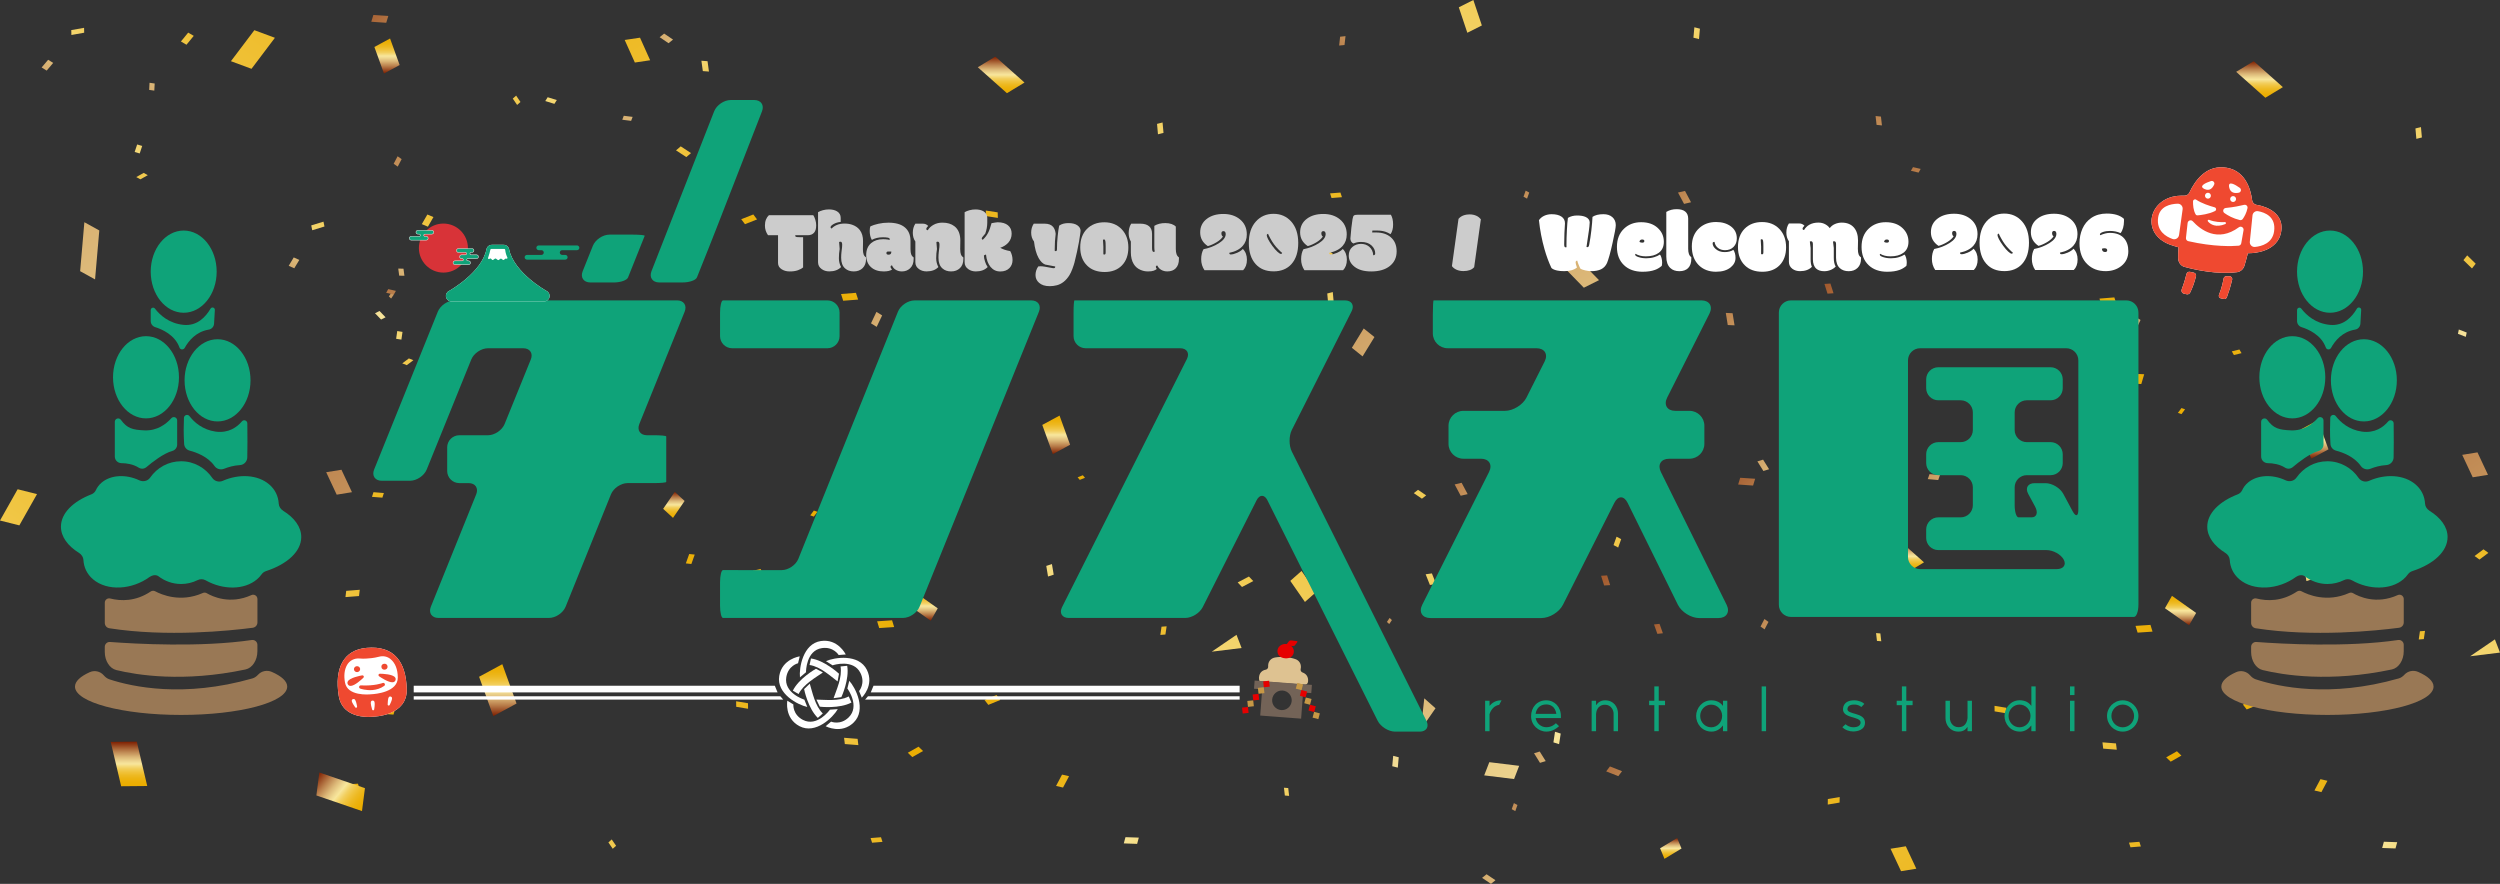<?xml version="1.0" encoding="UTF-8"?>
<svg id="_レイヤー_2" data-name="レイヤー 2" xmlns="http://www.w3.org/2000/svg" xmlns:xlink="http://www.w3.org/1999/xlink" viewBox="0 0 1563.22 552.66">
  <rect x="0" y="0" width="1563.22" height="552.66" fill="#333333" stroke="none"/>
  <defs>
    <style>
      .cls-1 {
        fill: url(#_シトリン-111);
      }

      .cls-2 {
        fill: url(#_シトリン-114);
      }

      .cls-3 {
        fill: url(#_シトリン-113);
      }

      .cls-4 {
        fill: url(#_シトリン-119);
      }

      .cls-5 {
        fill: url(#_シトリン-104);
      }

      .cls-6 {
        fill: url(#_シトリン-103);
      }

      .cls-7 {
        fill: url(#_シトリン-109);
      }

      .cls-8 {
        fill: url(#_シトリン-115);
      }

      .cls-9 {
        fill: url(#_シトリン-116);
      }

      .cls-10 {
        fill: url(#_シトリン-118);
      }

      .cls-11 {
        fill: url(#_シトリン-117);
      }

      .cls-12 {
        fill: url(#_シトリン-112);
      }

      .cls-13 {
        fill: url(#_シトリン-110);
      }

      .cls-14 {
        fill: url(#_シトリン-102);
      }

      .cls-15 {
        fill: url(#_シトリン-101);
      }

      .cls-16 {
        fill: url(#_シトリン-108);
      }

      .cls-17 {
        fill: url(#_シトリン-107);
      }

      .cls-18 {
        fill: url(#_シトリン-106);
      }

      .cls-19 {
        fill: url(#_シトリン-105);
      }

      .cls-20 {
        fill: url(#_シトリン-100);
      }

      .cls-21 {
        fill: url(#_シトリン-131);
      }

      .cls-22 {
        fill: url(#_シトリン-135);
      }

      .cls-23 {
        fill: url(#_シトリン-130);
      }

      .cls-24 {
        fill: url(#_シトリン-139);
      }

      .cls-25 {
        fill: url(#_シトリン-136);
      }

      .cls-26 {
        fill: url(#_シトリン-138);
      }

      .cls-27 {
        fill: url(#_シトリン-137);
      }

      .cls-28 {
        fill: url(#_シトリン-132);
      }

      .cls-29 {
        fill: url(#_シトリン-134);
      }

      .cls-30 {
        fill: url(#_シトリン-133);
      }

      .cls-31 {
        fill: url(#_シトリン-120);
      }

      .cls-32 {
        fill: url(#_シトリン-127);
      }

      .cls-33 {
        fill: url(#_シトリン-124);
      }

      .cls-34 {
        fill: url(#_シトリン-122);
      }

      .cls-35 {
        fill: url(#_シトリン-121);
      }

      .cls-36 {
        fill: url(#_シトリン-128);
      }

      .cls-37 {
        fill: url(#_シトリン-129);
      }

      .cls-38 {
        fill: url(#_シトリン-126);
      }

      .cls-39 {
        fill: url(#_シトリン-125);
      }

      .cls-40 {
        fill: url(#_シトリン-123);
      }

      .cls-41 {
        fill: url(#_シトリン-160);
      }

      .cls-42 {
        fill: url(#_シトリン-161);
      }

      .cls-43 {
        fill: url(#_シトリン-162);
      }

      .cls-44 {
        fill: url(#_シトリン-159);
      }

      .cls-45 {
        fill: url(#_シトリン-156);
      }

      .cls-46 {
        fill: url(#_シトリン-153);
      }

      .cls-47 {
        fill: url(#_シトリン-158);
      }

      .cls-48 {
        fill: url(#_シトリン-152);
      }

      .cls-49 {
        fill: url(#_シトリン-155);
      }

      .cls-50 {
        fill: url(#_シトリン-154);
      }

      .cls-51 {
        fill: url(#_シトリン-157);
      }

      .cls-52 {
        fill: url(#_シトリン-151);
      }

      .cls-53 {
        fill: url(#_シトリン-150);
      }

      .cls-54 {
        fill: url(#_シトリン-142);
      }

      .cls-55 {
        fill: url(#_シトリン-141);
      }

      .cls-56 {
        fill: url(#_シトリン-140);
      }

      .cls-57 {
        fill: url(#_シトリン-146);
      }

      .cls-58 {
        fill: url(#_シトリン-149);
      }

      .cls-59 {
        fill: url(#_シトリン-148);
      }

      .cls-60 {
        fill: url(#_シトリン-147);
      }

      .cls-61 {
        fill: url(#_シトリン-145);
      }

      .cls-62 {
        fill: url(#_シトリン-144);
      }

      .cls-63 {
        fill: url(#_シトリン-143);
      }

      .cls-64 {
        fill: #997855;
      }

      .cls-65, .cls-66 {
        fill: #e60000;
      }

      .cls-65, .cls-67, .cls-68 {
        fill-rule: evenodd;
      }

      .cls-69 {
        fill: url(#_シトリン-59);
      }

      .cls-70 {
        fill: url(#_シトリン-60);
      }

      .cls-71 {
        fill: url(#_シトリン-69);
      }

      .cls-72 {
        fill: url(#_シトリン-54);
      }

      .cls-73 {
        fill: url(#_シトリン-51);
      }

      .cls-74 {
        fill: url(#_シトリン-56);
      }

      .cls-75 {
        fill: url(#_シトリン-53);
      }

      .cls-76 {
        fill: url(#_シトリン-58);
      }

      .cls-77 {
        fill: url(#_シトリン-55);
      }

      .cls-78 {
        fill: url(#_シトリン-57);
      }

      .cls-79 {
        fill: url(#_シトリン-52);
      }

      .cls-80 {
        fill: url(#_シトリン-62);
      }

      .cls-81 {
        fill: url(#_シトリン-63);
      }

      .cls-82 {
        fill: url(#_シトリン-64);
      }

      .cls-83 {
        fill: url(#_シトリン-65);
      }

      .cls-84 {
        fill: url(#_シトリン-40);
      }

      .cls-85 {
        fill: url(#_シトリン-66);
      }

      .cls-86 {
        fill: url(#_シトリン-67);
      }

      .cls-87 {
        fill: url(#_シトリン-68);
      }

      .cls-88 {
        fill: url(#_シトリン-61);
      }

      .cls-89 {
        fill: url(#_シトリン-49);
      }

      .cls-90 {
        fill: url(#_シトリン-50);
      }

      .cls-91 {
        fill: url(#_シトリン-44);
      }

      .cls-92 {
        fill: url(#_シトリン-47);
      }

      .cls-93 {
        fill: url(#_シトリン-20);
      }

      .cls-94 {
        fill: url(#_シトリン-21);
      }

      .cls-95 {
        fill: url(#_シトリン-48);
      }

      .cls-96 {
        fill: url(#_シトリン-42);
      }

      .cls-97 {
        fill: url(#_シトリン-45);
      }

      .cls-98 {
        fill: url(#_シトリン-41);
      }

      .cls-99 {
        fill: url(#_シトリン-43);
      }

      .cls-100 {
        fill: url(#_シトリン-46);
      }

      .cls-101 {
        fill: url(#_シトリン-90);
      }

      .cls-102 {
        fill: url(#_シトリン-91);
      }

      .cls-103 {
        fill: url(#_シトリン-92);
      }

      .cls-104 {
        fill: url(#_シトリン-93);
      }

      .cls-105 {
        fill: url(#_シトリン-98);
      }

      .cls-106 {
        fill: url(#_シトリン-94);
      }

      .cls-107 {
        fill: url(#_シトリン-95);
      }

      .cls-108 {
        fill: url(#_シトリン-96);
      }

      .cls-109 {
        fill: url(#_シトリン-97);
      }

      .cls-110 {
        fill: url(#_シトリン-79);
      }

      .cls-111 {
        fill: url(#_シトリン-74);
      }

      .cls-112 {
        fill: url(#_シトリン-88);
      }

      .cls-113 {
        fill: url(#_シトリン-84);
      }

      .cls-114 {
        fill: url(#_シトリン-89);
      }

      .cls-115 {
        fill: url(#_シトリン-72);
      }

      .cls-116 {
        fill: url(#_シトリン-70);
      }

      .cls-117 {
        fill: url(#_シトリン-77);
      }

      .cls-118 {
        fill: url(#_シトリン-71);
      }

      .cls-119 {
        fill: url(#_シトリン-73);
      }

      .cls-120 {
        fill: url(#_シトリン-78);
      }

      .cls-121 {
        fill: url(#_シトリン-76);
      }

      .cls-122 {
        fill: url(#_シトリン-75);
      }

      .cls-123 {
        fill: url(#_シトリン-82);
      }

      .cls-124 {
        fill: url(#_シトリン-87);
      }

      .cls-125 {
        fill: url(#_シトリン-81);
      }

      .cls-126 {
        fill: url(#_シトリン-83);
      }

      .cls-127 {
        fill: url(#_シトリン-86);
      }

      .cls-128 {
        fill: url(#_シトリン-80);
      }

      .cls-129 {
        fill: url(#_シトリン-85);
      }

      .cls-130 {
        fill: url(#_シトリン-99);
      }

      .cls-131 {
        fill: url(#_シトリン-28);
      }

      .cls-132 {
        fill: url(#_シトリン-29);
      }

      .cls-133 {
        fill: url(#_シトリン-22);
      }

      .cls-134 {
        fill: url(#_シトリン-23);
      }

      .cls-135 {
        fill: url(#_シトリン-26);
      }

      .cls-136 {
        fill: url(#_シトリン-27);
      }

      .cls-137 {
        fill: url(#_シトリン-14);
      }

      .cls-138 {
        fill: url(#_シトリン-15);
      }

      .cls-139 {
        fill: url(#_シトリン-24);
      }

      .cls-140 {
        fill: url(#_シトリン-25);
      }

      .cls-141 {
        fill: url(#_シトリン-10);
      }

      .cls-142 {
        fill: url(#_シトリン-11);
      }

      .cls-143 {
        fill: url(#_シトリン-39);
      }

      .cls-144 {
        fill: url(#_シトリン-36);
      }

      .cls-145 {
        fill: url(#_シトリン-35);
      }

      .cls-146 {
        fill: url(#_シトリン-38);
      }

      .cls-147 {
        fill: url(#_シトリン-30);
      }

      .cls-148 {
        fill: url(#_シトリン-32);
      }

      .cls-149 {
        fill: url(#_シトリン-37);
      }

      .cls-150 {
        fill: url(#_シトリン-34);
      }

      .cls-151 {
        fill: url(#_シトリン-31);
      }

      .cls-152 {
        fill: url(#_シトリン-33);
      }

      .cls-153 {
        fill: url(#_シトリン-12);
      }

      .cls-154 {
        fill: url(#_シトリン-17);
      }

      .cls-155 {
        fill: url(#_シトリン-19);
      }

      .cls-156 {
        fill: url(#_シトリン-13);
      }

      .cls-157 {
        fill: url(#_シトリン-16);
      }

      .cls-158 {
        fill: url(#_シトリン-18);
      }

      .cls-159 {
        fill: #0fa379;
      }

      .cls-160 {
        fill: #ccc;
      }

      .cls-161 {
        fill: #fff;
      }

      .cls-162 {
        fill: #ef4930;
      }

      .cls-163 {
        fill: url(#_シトリン-2);
      }

      .cls-164 {
        fill: url(#_シトリン-7);
      }

      .cls-165 {
        fill: url(#_シトリン-8);
      }

      .cls-166 {
        fill: url(#_シトリン-9);
      }

      .cls-167 {
        fill: url(#_シトリン-6);
      }

      .cls-168 {
        fill: url(#_シトリン-3);
      }

      .cls-169 {
        fill: url(#_シトリン-4);
      }

      .cls-170 {
        fill: url(#_シトリン-5);
      }

      .cls-67 {
        fill: #736357;
      }

      .cls-68 {
        fill: #dec291;
      }

      .cls-171 {
        fill: url(#_シトリン);
      }

      .cls-172 {
        fill: #c79845;
      }

      .cls-173 {
        fill: #d83338;
      }
    </style>
    <linearGradient id="_シトリン" data-name="シトリン" x1="-1926.19" y1="-1526.12" x2="-1073.07" y2="-948.52" gradientTransform="translate(-877.66 -980.06) rotate(-90) scale(1 -1)" gradientUnits="userSpaceOnUse">
      <stop offset="0" stop-color="#ebad00"/>
      <stop offset=".08" stop-color="#ebae03"/>
      <stop offset=".16" stop-color="#ecb20f"/>
      <stop offset=".24" stop-color="#edb922"/>
      <stop offset=".32" stop-color="#f0c33c"/>
      <stop offset=".4" stop-color="#f2cf5f"/>
      <stop offset=".47" stop-color="#f6df89"/>
      <stop offset=".5" stop-color="#f8e69c"/>
      <stop offset=".55" stop-color="#f0d992"/>
      <stop offset=".65" stop-color="#dcb878"/>
      <stop offset=".78" stop-color="#bb824e"/>
      <stop offset=".94" stop-color="#8e3915"/>
      <stop offset="1" stop-color="#7e1e00"/>
    </linearGradient>
    <linearGradient id="_シトリン-2" data-name="シトリン" x1="-1038.33" y1="-1503.66" x2="-1015.45" y2="-1503.66" xlink:href="#_シトリン"/>
    <linearGradient id="_シトリン-3" data-name="シトリン" x1="-1198" y1="-1253.21" x2="-1179.06" y2="-1253.21" xlink:href="#_シトリン"/>
    <linearGradient id="_シトリン-4" data-name="シトリン" x1="-1336.89" y1="-2069.26" x2="-1318.95" y2="-2069.26" xlink:href="#_シトリン"/>
    <linearGradient id="_シトリン-5" data-name="シトリン" x1="-1828.31" y1="-1401.88" x2="-768.44" y2="-684.31" xlink:href="#_シトリン"/>
    <linearGradient id="_シトリン-6" data-name="シトリン" x1="-1305.36" y1="-1844.53" x2="-1284.78" y2="-1844.53" xlink:href="#_シトリン"/>
    <linearGradient id="_シトリン-7" data-name="シトリン" x1="-1912.6" y1="-2074.98" x2="-1059.31" y2="-1497.27" xlink:href="#_シトリン"/>
    <linearGradient id="_シトリン-8" data-name="シトリン" x1="-1517.07" y1="-1922.4" x2="-1504.03" y2="-1922.4" xlink:href="#_シトリン"/>
    <linearGradient id="_シトリン-9" data-name="シトリン" x1="-1760.86" y1="-2113.7" x2="-945.93" y2="-1561.95" xlink:href="#_シトリン"/>
    <linearGradient id="_シトリン-10" data-name="シトリン" x1="-1471.68" y1="-958.3" x2="-1443.8" y2="-958.3" xlink:href="#_シトリン"/>
    <linearGradient id="_シトリン-11" data-name="シトリン" x1="-1451.7" y1="-2129.02" x2="-1272.02" y2="-1940.92" xlink:href="#_シトリン"/>
    <linearGradient id="_シトリン-12" data-name="シトリン" x1="-1272.13" y1="-1214.86" x2="-1086.83" y2="-1020.87" xlink:href="#_シトリン"/>
    <linearGradient id="_シトリン-13" data-name="シトリン" x1="-1348.75" y1="-1226.59" x2="-1171.08" y2="-1040.59" xlink:href="#_シトリン"/>
    <linearGradient id="_シトリン-14" data-name="シトリン" x1="-1398.5" y1="-1301.16" x2="-1215.29" y2="-1109.36" xlink:href="#_シトリン"/>
    <linearGradient id="_シトリン-15" data-name="シトリン" x1="-1425.85" y1="-2118.25" x2="-1241.93" y2="-1925.71" xlink:href="#_シトリン"/>
    <linearGradient id="_シトリン-16" data-name="シトリン" x1="-1615.99" y1="-1962.13" x2="-1440.33" y2="-1778.23" xlink:href="#_シトリン"/>
    <linearGradient id="_シトリン-17" data-name="シトリン" x1="-1424.6" y1="-1936.42" x2="-1242.11" y2="-1745.38" xlink:href="#_シトリン"/>
    <linearGradient id="_シトリン-18" data-name="シトリン" x1="-1498.44" y1="-1962.59" x2="-1318.44" y2="-1774.15" xlink:href="#_シトリン"/>
    <linearGradient id="_シトリン-19" data-name="シトリン" x1="-1433.46" y1="-2129.2" x2="-1249.83" y2="-1936.95" xlink:href="#_シトリン"/>
    <linearGradient id="_シトリン-20" data-name="シトリン" x1="-1498.48" y1="-2044.4" x2="-1317.26" y2="-1854.68" xlink:href="#_シトリン"/>
    <linearGradient id="_シトリン-21" data-name="シトリン" x1="-1297.4" y1="-1548.93" x2="-1124.15" y2="-1367.55" xlink:href="#_シトリン"/>
    <linearGradient id="_シトリン-22" data-name="シトリン" x1="-1288.82" y1="-1252.17" x2="-1117.72" y2="-1073.05" xlink:href="#_シトリン"/>
    <linearGradient id="_シトリン-23" data-name="シトリン" x1="-1306.65" y1="-1273.04" x2="-1125.34" y2="-1083.23" xlink:href="#_シトリン"/>
    <linearGradient id="_シトリン-24" data-name="シトリン" x1="-1606.95" y1="-2038.34" x2="-1426.27" y2="-1849.19" xlink:href="#_シトリン"/>
    <linearGradient id="_シトリン-25" data-name="シトリン" x1="-1526.05" y1="-2074.61" x2="-1344.72" y2="-1884.78" xlink:href="#_シトリン"/>
    <linearGradient id="_シトリン-26" data-name="シトリン" x1="-1460.32" y1="-2162.96" x2="-1279.88" y2="-1974.06" xlink:href="#_シトリン"/>
    <linearGradient id="_シトリン-27" data-name="シトリン" x1="-1654.17" y1="-1938.87" x2="-1466.73" y2="-1742.64" xlink:href="#_シトリン"/>
    <linearGradient id="_シトリン-28" data-name="シトリン" x1="-1336.43" y1="-2168.12" x2="-1152.95" y2="-1976.04" xlink:href="#_シトリン"/>
    <linearGradient id="_シトリン-29" data-name="シトリン" x1="-1500.87" y1="-2117.6" x2="-1327.3" y2="-1935.9" xlink:href="#_シトリン"/>
    <linearGradient id="_シトリン-30" data-name="シトリン" x1="-1461.16" y1="-1994.71" x2="-1280.37" y2="-1805.44" xlink:href="#_シトリン"/>
    <linearGradient id="_シトリン-31" data-name="シトリン" x1="-1372.77" y1="-2056.81" x2="-1192.83" y2="-1868.43" xlink:href="#_シトリン"/>
    <linearGradient id="_シトリン-32" data-name="シトリン" x1="-1453.43" y1="-2187.25" x2="-1276.33" y2="-2001.86" xlink:href="#_シトリン"/>
    <linearGradient id="_シトリン-33" data-name="シトリン" x1="-1578" y1="-1970.84" x2="-1394.96" y2="-1779.22" xlink:href="#_シトリン"/>
    <linearGradient id="_シトリン-34" data-name="シトリン" x1="-1408.15" y1="-2222.74" x2="-1225.32" y2="-2031.34" xlink:href="#_シトリン"/>
    <linearGradient id="_シトリン-35" data-name="シトリン" x1="-1956.11" y1="-2151.25" x2="-1100.46" y2="-1571.93" xlink:href="#_シトリン"/>
    <linearGradient id="_シトリン-36" data-name="シトリン" x1="-1939.37" y1="-2115.89" x2="-1127.88" y2="-1566.47" xlink:href="#_シトリン"/>
    <linearGradient id="_シトリン-37" data-name="シトリン" x1="-1719.81" y1="-2251.44" x2="-852.8" y2="-1664.44" xlink:href="#_シトリン"/>
    <linearGradient id="_シトリン-38" data-name="シトリン" x1="-1511.34" y1="-2097.29" x2="-1020.31" y2="-1764.83" xlink:href="#_シトリン"/>
    <linearGradient id="_シトリン-39" data-name="シトリン" x1="-1548.26" y1="-1758.64" x2="-1368.89" y2="-1570.87" xlink:href="#_シトリン"/>
    <linearGradient id="_シトリン-40" data-name="シトリン" x1="-1529.84" y1="-1943.75" x2="-1352.85" y2="-1758.47" xlink:href="#_シトリン"/>
    <linearGradient id="_シトリン-41" data-name="シトリン" x1="-1475.63" y1="-1838.9" x2="-1290.43" y2="-1645.02" xlink:href="#_シトリン"/>
    <linearGradient id="_シトリン-42" data-name="シトリン" x1="-1428.96" y1="-1917.4" x2="-1245.05" y2="-1724.87" xlink:href="#_シトリン"/>
    <linearGradient id="_シトリン-43" data-name="シトリン" x1="-1552.23" y1="-1850.61" x2="-1374.7" y2="-1664.75" xlink:href="#_シトリン"/>
    <linearGradient id="_シトリン-44" data-name="シトリン" x1="-1416.65" y1="-1850.31" x2="-1235.08" y2="-1660.23" xlink:href="#_シトリン"/>
    <linearGradient id="_シトリン-45" data-name="シトリン" x1="-1135.28" y1="-1368.25" x2="-947.91" y2="-1172.1" xlink:href="#_シトリン"/>
    <linearGradient id="_シトリン-46" data-name="シトリン" x1="-1290.51" y1="-1948.44" x2="-1115.21" y2="-1764.92" xlink:href="#_シトリン"/>
    <linearGradient id="_シトリン-47" data-name="シトリン" x1="-1344.19" y1="-1970.64" x2="-1168.8" y2="-1787.04" xlink:href="#_シトリン"/>
    <linearGradient id="_シトリン-48" data-name="シトリン" x1="-1232.7" y1="-1969.16" x2="-1057.46" y2="-1785.71" xlink:href="#_シトリン"/>
    <linearGradient id="_シトリン-49" data-name="シトリン" x1="-1242.24" y1="-2076.22" x2="-1059.57" y2="-1884.99" xlink:href="#_シトリン"/>
    <linearGradient id="_シトリン-50" data-name="シトリン" x1="-1316.05" y1="-2102.37" x2="-1135.91" y2="-1913.78" xlink:href="#_シトリン"/>
    <linearGradient id="_シトリン-51" data-name="シトリン" x1="-1143.93" y1="-1274.34" x2="-960.5" y2="-1082.31" xlink:href="#_シトリン"/>
    <linearGradient id="_シトリン-52" data-name="シトリン" x1="-1315.94" y1="-2184" x2="-1134.78" y2="-1994.35" xlink:href="#_シトリン"/>
    <linearGradient id="_シトリン-53" data-name="シトリン" x1="-1492.76" y1="-1876.66" x2="-1321.12" y2="-1696.98" xlink:href="#_シトリン"/>
    <linearGradient id="_シトリン-54" data-name="シトリン" x1="-1230.74" y1="-2226.83" x2="-1048.98" y2="-2036.55" xlink:href="#_シトリン"/>
    <linearGradient id="_シトリン-55" data-name="シトリン" x1="-1424.53" y1="-2178.08" x2="-1243.76" y2="-1988.84" xlink:href="#_シトリン"/>
    <linearGradient id="_シトリン-56" data-name="シトリン" x1="-1343.46" y1="-2214.17" x2="-1162.25" y2="-2024.46" xlink:href="#_シトリン"/>
    <linearGradient id="_シトリン-57" data-name="シトリン" x1="-1360.5" y1="-1840.3" x2="-1173.05" y2="-1644.06" xlink:href="#_シトリン"/>
    <linearGradient id="_シトリン-58" data-name="シトリン" x1="-1593.35" y1="-1676.89" x2="-1409.65" y2="-1484.59" xlink:href="#_シトリン"/>
    <linearGradient id="_シトリン-59" data-name="シトリン" x1="-1448.65" y1="-1888.69" x2="-1261.24" y2="-1692.5" xlink:href="#_シトリン"/>
    <linearGradient id="_シトリン-60" data-name="シトリン" x1="-1128.47" y1="-1424.57" x2="-941.1" y2="-1228.41" xlink:href="#_シトリン"/>
    <linearGradient id="_シトリン-61" data-name="シトリン" x1="-1175.04" y1="-1396.69" x2="-992.16" y2="-1205.23" xlink:href="#_シトリン"/>
    <linearGradient id="_シトリン-62" data-name="シトリン" x1="-1211.24" y1="-1262.64" x2="-1038.04" y2="-1081.32" xlink:href="#_シトリン"/>
    <linearGradient id="_シトリン-63" data-name="シトリン" x1="-1278.7" y1="-2134.4" x2="-1097.86" y2="-1945.09" xlink:href="#_シトリン"/>
    <linearGradient id="_シトリン-64" data-name="シトリン" x1="-1192.95" y1="-2196.27" x2="-1013.27" y2="-2008.17" xlink:href="#_シトリン"/>
    <linearGradient id="_シトリン-65" data-name="シトリン" x1="-1121.71" y1="-1304.7" x2="-940.27" y2="-1114.76" xlink:href="#_シトリン"/>
    <linearGradient id="_シトリン-66" data-name="シトリン" x1="-1395.52" y1="-2110.54" x2="-1212.44" y2="-1918.89" xlink:href="#_シトリン"/>
    <linearGradient id="_シトリン-67" data-name="シトリン" x1="-1504.95" y1="-1852.61" x2="-1321.95" y2="-1661.04" xlink:href="#_シトリン"/>
    <linearGradient id="_シトリン-68" data-name="シトリン" x1="-1380.39" y1="-1953.21" x2="-1205.47" y2="-1770.09" xlink:href="#_シトリン"/>
    <linearGradient id="_シトリン-69" data-name="シトリン" x1="-1095.79" y1="-1396.46" x2="-916" y2="-1208.24" xlink:href="#_シトリン"/>
    <linearGradient id="_シトリン-70" data-name="シトリン" x1="-1739.94" y1="-2218.78" x2="-886.75" y2="-1641.13" xlink:href="#_シトリン"/>
    <linearGradient id="_シトリン-71" data-name="シトリン" x1="-2137.17" y1="649.75" x2="-1953.37" y2="842.16" gradientTransform="translate(-1836.78 -399.87) rotate(-178.34) scale(1 -1)" xlink:href="#_シトリン"/>
    <linearGradient id="_シトリン-72" data-name="シトリン" x1="-1447.7" y1="-1144" x2="-1264.18" y2="-951.88" xlink:href="#_シトリン"/>
    <linearGradient id="_シトリン-73" data-name="シトリン" x1="-1490.94" y1="-1119.1" x2="-1309.7" y2="-929.37" xlink:href="#_シトリン"/>
    <linearGradient id="_シトリン-74" data-name="シトリン" x1="-1333.64" y1="-1160.15" x2="-1150.31" y2="-968.23" xlink:href="#_シトリン"/>
    <linearGradient id="_シトリン-75" data-name="シトリン" x1="-1522.61" y1="-2068.06" x2="-1336.99" y2="-1873.73" xlink:href="#_シトリン"/>
    <linearGradient id="_シトリン-76" data-name="シトリン" x1="-1303.89" y1="-1299.03" x2="-1287.62" y2="-1299.03" xlink:href="#_シトリン"/>
    <linearGradient id="_シトリン-77" data-name="シトリン" x1="-487.15" y1="-1891.91" x2="368.38" y2="-1312.67" gradientTransform="translate(-877.66 528.35) rotate(90)" xlink:href="#_シトリン"/>
    <linearGradient id="_シトリン-78" data-name="シトリン" x1="-461.25" y1="-1895.4" x2="350.67" y2="-1345.69" gradientTransform="translate(-877.66 528.35) rotate(90)" xlink:href="#_シトリン"/>
    <linearGradient id="_シトリン-79" data-name="シトリン" x1="-231.97" y1="-1726.99" x2="-51.98" y2="-1538.56" gradientTransform="translate(-877.66 528.35) rotate(90)" xlink:href="#_シトリン"/>
    <linearGradient id="_シトリン-80" data-name="シトリン" x1="-346.32" y1="-1741.56" x2="-163.04" y2="-1549.69" gradientTransform="translate(-877.66 528.35) rotate(90)" xlink:href="#_シトリン"/>
    <linearGradient id="_シトリン-81" data-name="シトリン" x1="-232.97" y1="-1693.17" x2="-46.19" y2="-1497.62" gradientTransform="translate(-877.66 528.35) rotate(90)" xlink:href="#_シトリン"/>
    <linearGradient id="_シトリン-82" data-name="シトリン" x1="-415.87" y1="-1786.91" x2="-238.19" y2="-1600.9" gradientTransform="translate(-877.66 528.35) rotate(90)" xlink:href="#_シトリン"/>
    <linearGradient id="_シトリン-83" data-name="シトリン" x1="-184.93" y1="-1658.45" x2="-4.69" y2="-1469.76" gradientTransform="translate(-877.66 528.35) rotate(90)" xlink:href="#_シトリン"/>
    <linearGradient id="_シトリン-84" data-name="シトリン" x1="-450.35" y1="-1759.23" x2="-267.01" y2="-1567.3" gradientTransform="translate(-877.66 528.35) rotate(90)" xlink:href="#_シトリン"/>
    <linearGradient id="_シトリン-85" data-name="シトリン" x1="-847.14" y1="-2019.82" x2="-21.39" y2="-1460.75" gradientTransform="translate(-877.66 528.35) rotate(90)" xlink:href="#_シトリン"/>
    <linearGradient id="_シトリン-86" data-name="シトリン" x1="-437.94" y1="-1778.58" x2="-245.05" y2="-1576.65" gradientTransform="translate(-877.66 528.35) rotate(90)" xlink:href="#_シトリン"/>
    <linearGradient id="_シトリン-87" data-name="シトリン" x1="-429.86" y1="-1700.36" x2="-241.43" y2="-1503.09" gradientTransform="translate(-877.66 528.35) rotate(90)" xlink:href="#_シトリン"/>
    <linearGradient id="_シトリン-88" data-name="シトリン" x1="-527.65" y1="-1265.62" x2="-356.37" y2="-1086.3" gradientTransform="translate(-877.66 528.35) rotate(90)" xlink:href="#_シトリン"/>
    <linearGradient id="_シトリン-89" data-name="シトリン" x1="-420.36" y1="-1732.52" x2="-232.81" y2="-1536.18" gradientTransform="translate(-877.66 528.35) rotate(90)" xlink:href="#_シトリン"/>
    <linearGradient id="_シトリン-90" data-name="シトリン" x1="-521.85" y1="-1680.4" x2="-344.34" y2="-1494.57" gradientTransform="translate(-877.66 528.35) rotate(90)" xlink:href="#_シトリン"/>
    <linearGradient id="_シトリン-91" data-name="シトリン" x1="-745.79" y1="-1203.98" x2="115.02" y2="-621.18" gradientTransform="translate(-877.66 528.35) rotate(90)" xlink:href="#_シトリン"/>
    <linearGradient id="_シトリン-92" data-name="シトリン" x1="-134.7" y1="-1706.02" x2="46" y2="-1516.85" gradientTransform="translate(-877.66 528.35) rotate(90)" xlink:href="#_シトリン"/>
    <linearGradient id="_シトリン-93" data-name="シトリン" x1="-1759.4" y1="838.44" x2="-907.4" y2="1415.29" gradientTransform="translate(-611.7 1554.31) rotate(90.79) scale(1 -1)" xlink:href="#_シトリン"/>
    <linearGradient id="_シトリン-94" data-name="シトリン" x1="-1074.71" y1="-2015.94" x2="-896.91" y2="-1829.8" xlink:href="#_シトリン"/>
    <linearGradient id="_シトリン-95" data-name="シトリン" x1="-640.3" y1="-1860.95" x2="-460.5" y2="-1672.72" gradientTransform="translate(-877.66 528.35) rotate(90)" xlink:href="#_シトリン"/>
    <linearGradient id="_シトリン-96" data-name="シトリン" x1="-374.45" y1="-1538.08" x2="-350.35" y2="-1538.08" gradientTransform="translate(-877.66 634.3) rotate(90)" xlink:href="#_シトリン"/>
    <linearGradient id="_シトリン-97" data-name="シトリン" x1="-264.58" y1="-1454.27" x2="-246.17" y2="-1454.27" gradientTransform="translate(-877.66 634.3) rotate(90)" xlink:href="#_シトリン"/>
    <linearGradient id="_シトリン-98" data-name="シトリン" x1="-2414.7" y1="-539.36" x2="-2230.5" y2="-346.52" gradientTransform="translate(-1836.78 54.11) rotate(178.34)" xlink:href="#_シトリン"/>
    <linearGradient id="_シトリン-99" data-name="シトリン" x1="-181.74" y1="-1579.56" x2=".94" y2="-1388.32" gradientTransform="translate(-877.66 634.3) rotate(90)" xlink:href="#_シトリン"/>
    <linearGradient id="_シトリン-100" data-name="シトリン" x1="-267.25" y1="-1455.77" x2="-83.76" y2="-1263.67" gradientTransform="translate(-877.66 634.3) rotate(90)" xlink:href="#_シトリン"/>
    <linearGradient id="_シトリン-101" data-name="シトリン" x1="-325.27" y1="-1399.22" x2="-140.82" y2="-1206.12" gradientTransform="translate(-877.66 634.3) rotate(90)" xlink:href="#_シトリン"/>
    <linearGradient id="_シトリン-102" data-name="シトリン" x1="-176.67" y1="-1463.16" x2="10.47" y2="-1267.24" gradientTransform="translate(-877.66 634.3) rotate(90)" xlink:href="#_シトリン"/>
    <linearGradient id="_シトリン-103" data-name="シトリン" x1="-305.97" y1="-1381.98" x2="-124.67" y2="-1192.18" gradientTransform="translate(-877.66 634.3) rotate(90)" xlink:href="#_シトリン"/>
    <linearGradient id="_シトリン-104" data-name="シトリン" x1="-525.21" y1="-1375.45" x2="-344.58" y2="-1186.35" gradientTransform="translate(-877.66 634.3) rotate(90)" xlink:href="#_シトリン"/>
    <linearGradient id="_シトリン-105" data-name="シトリン" x1="-305.32" y1="-1330.8" x2="-123.69" y2="-1140.66" gradientTransform="translate(-877.66 634.3) rotate(90)" xlink:href="#_シトリン"/>
    <linearGradient id="_シトリン-106" data-name="シトリン" x1="-373.86" y1="-1304.1" x2="-194.03" y2="-1115.84" gradientTransform="translate(-877.66 634.3) rotate(90)" xlink:href="#_シトリン"/>
    <linearGradient id="_シトリン-107" data-name="シトリン" x1="-153.24" y1="-1471.98" x2="30.28" y2="-1279.86" gradientTransform="translate(-877.66 634.3) rotate(90)" xlink:href="#_シトリン"/>
    <linearGradient id="_シトリン-108" data-name="シトリン" x1="-235.45" y1="-1385.64" x2="-49.18" y2="-1190.64" gradientTransform="translate(-877.66 634.3) rotate(90)" xlink:href="#_シトリン"/>
    <linearGradient id="_シトリン-109" data-name="シトリン" x1="-2124.44" y1="1089.75" x2="-1941.2" y2="1281.57" gradientTransform="translate(-611.7 -1900.06) rotate(-90.79)" xlink:href="#_シトリン"/>
    <linearGradient id="_シトリン-110" data-name="シトリン" x1="-2167.74" y1="1114.71" x2="-1986.53" y2="1304.41" gradientTransform="translate(-611.7 -1900.06) rotate(-90.79)" xlink:href="#_シトリン"/>
    <linearGradient id="_シトリン-111" data-name="シトリン" x1="-2182.53" y1="1146.42" x2="-1998.46" y2="1339.12" gradientTransform="translate(-611.7 -1900.06) rotate(-90.79)" xlink:href="#_シトリン"/>
    <linearGradient id="_シトリン-112" data-name="シトリン" x1="-2163.27" y1="1163.59" x2="-1982.18" y2="1353.17" gradientTransform="translate(-611.7 -1900.06) rotate(-90.79)" xlink:href="#_シトリン"/>
    <linearGradient id="_シトリン-113" data-name="シトリン" x1="-2382.53" y1="1170.54" x2="-2202.09" y2="1359.45" gradientTransform="translate(-611.7 -1900.06) rotate(-90.79)" xlink:href="#_シトリン"/>
    <linearGradient id="_シトリン-114" data-name="シトリン" x1="-2231.29" y1="1241.62" x2="-2051.62" y2="1429.7" gradientTransform="translate(-611.7 -1900.06) rotate(-90.79)" xlink:href="#_シトリン"/>
    <linearGradient id="_シトリン-115" data-name="シトリン" x1="-2092.63" y1="1159.93" x2="-1907.12" y2="1354.13" gradientTransform="translate(-611.7 -1900.06) rotate(-90.79)" xlink:href="#_シトリン"/>
    <linearGradient id="_シトリン-116" data-name="シトリン" x1="-2354.7" y1="1152.46" x2="-2177.84" y2="1337.6" gradientTransform="translate(-611.7 -1900.06) rotate(-90.79)" xlink:href="#_シトリン"/>
    <linearGradient id="_シトリン-117" data-name="シトリン" x1="-602.28" y1="-1082.32" x2="252.59" y2="-503.53" gradientTransform="translate(-877.66 634.3) rotate(90)" xlink:href="#_シトリン"/>
    <linearGradient id="_シトリン-118" data-name="シトリン" x1="-168.46" y1="-1325.37" x2="2.73" y2="-1146.15" gradientTransform="translate(-877.66 634.3) rotate(90)" xlink:href="#_シトリン"/>
    <linearGradient id="_シトリン-119" data-name="シトリン" x1="-218.99" y1="-1188.94" x2="-186.53" y2="-1188.94" gradientTransform="translate(-877.66 634.3) rotate(90)" xlink:href="#_シトリン"/>
    <linearGradient id="_シトリン-120" data-name="シトリン" x1="-2611.04" y1="577.2" x2="-2437.32" y2="759.06" gradientTransform="translate(-2365.29 179.34) rotate(165.13) scale(1 -1)" xlink:href="#_シトリン"/>
    <linearGradient id="_シトリン-121" data-name="シトリン" x1="-2580.07" y1="522.06" x2="-2410.59" y2="699.49" gradientTransform="translate(-2365.29 179.34) rotate(165.13) scale(1 -1)" xlink:href="#_シトリン"/>
    <linearGradient id="_シトリン-122" data-name="シトリン" x1="-2642.83" y1="545.55" x2="-2473.68" y2="722.63" gradientTransform="translate(-2365.29 179.34) rotate(165.13) scale(1 -1)" xlink:href="#_シトリン"/>
    <linearGradient id="_シトリン-123" data-name="シトリン" x1="-2595.29" y1="621.27" x2="-2420.84" y2="803.91" gradientTransform="translate(-2365.29 179.34) rotate(165.13) scale(1 -1)" xlink:href="#_シトリン"/>
    <linearGradient id="_シトリン-124" data-name="シトリン" x1="-2562.24" y1="543.54" x2="-2382.45" y2="731.76" gradientTransform="translate(-2365.29 179.34) rotate(165.13) scale(1 -1)" xlink:href="#_シトリン"/>
    <linearGradient id="_シトリン-125" data-name="シトリン" x1="927.1" y1="629.1" x2="1161.32" y2="874.3" gradientTransform="translate(-907.26 -207.84) rotate(-14.87)" xlink:href="#_シトリン"/>
    <linearGradient id="_シトリン-126" data-name="シトリン" x1="-2629.94" y1="372.79" x2="-2449.84" y2="561.33" gradientTransform="translate(-2487.4 -112.25) rotate(173.43) scale(1 -1)" xlink:href="#_シトリン"/>
    <linearGradient id="_シトリン-127" data-name="シトリン" x1="-2599.67" y1="317.95" x2="-2424.12" y2="501.72" gradientTransform="translate(-2487.4 -112.25) rotate(173.43) scale(1 -1)" xlink:href="#_シトリン"/>
    <linearGradient id="_シトリン-128" data-name="シトリン" x1="-2661.92" y1="339.98" x2="-2487.47" y2="522.6" gradientTransform="translate(-2487.4 -112.25) rotate(173.43) scale(1 -1)" xlink:href="#_シトリン"/>
    <linearGradient id="_シトリン-129" data-name="シトリン" x1="-2611.88" y1="416.64" x2="-2431.72" y2="605.25" gradientTransform="translate(-2487.4 -112.25) rotate(173.43) scale(1 -1)" xlink:href="#_シトリン"/>
    <linearGradient id="_シトリン-130" data-name="シトリン" x1="-2581.38" y1="340.53" x2="-2395.18" y2="535.45" gradientTransform="translate(-2487.4 -112.25) rotate(173.43) scale(1 -1)" xlink:href="#_シトリン"/>
    <linearGradient id="_シトリン-131" data-name="シトリン" x1="942.7" y1="428.1" x2="1173.12" y2="669.33" gradientTransform="translate(-989.5 -284.51) rotate(-6.57)" xlink:href="#_シトリン"/>
    <linearGradient id="_シトリン-132" data-name="シトリン" x1="-2204.5" y1="1213.79" x2="-2168.58" y2="1213.79" gradientTransform="translate(-2249.14 56.16) rotate(-140.86)" xlink:href="#_シトリン"/>
    <linearGradient id="_シトリン-133" data-name="シトリン" x1="-610.24" y1="-1119.66" x2="-588.34" y2="-1119.66" gradientTransform="translate(-877.66 634.3) rotate(90)" xlink:href="#_シトリン"/>
    <linearGradient id="_シトリン-134" data-name="シトリン" x1="-1041.18" y1="-2290.51" x2="-1018.31" y2="-2290.51" xlink:href="#_シトリン"/>
    <linearGradient id="_シトリン-135" data-name="シトリン" x1="-1915.56" y1="-2861.91" x2="-1062.13" y2="-2284.1" xlink:href="#_シトリン"/>
    <linearGradient id="_シトリン-136" data-name="シトリン" x1="-1300.35" y1="-2335.88" x2="-1126.97" y2="-2154.37" xlink:href="#_シトリン"/>
    <linearGradient id="_シトリン-137" data-name="シトリン" x1="-1596.21" y1="-2463.75" x2="-1412.5" y2="-2271.44" xlink:href="#_シトリン"/>
    <linearGradient id="_シトリン-138" data-name="シトリン" x1="-484.46" y1="-2678.88" x2="371.47" y2="-2099.37" gradientTransform="translate(-877.66 528.35) rotate(90)" xlink:href="#_シトリン"/>
    <linearGradient id="_シトリン-139" data-name="シトリン" x1="-230.1" y1="-2480.01" x2="-43.37" y2="-2284.53" gradientTransform="translate(-877.66 528.35) rotate(90)" xlink:href="#_シトリン"/>
    <linearGradient id="_シトリン-140" data-name="シトリン" x1="-182.05" y1="-2445.29" x2="-1.88" y2="-2256.67" gradientTransform="translate(-877.66 528.35) rotate(90)" xlink:href="#_シトリン"/>
    <linearGradient id="_シトリン-141" data-name="シトリン" x1="-426.96" y1="-2487.17" x2="-238.65" y2="-2290.03" gradientTransform="translate(-877.66 528.35) rotate(90)" xlink:href="#_シトリン"/>
    <linearGradient id="_シトリン-142" data-name="シトリン" x1="-417.55" y1="-2519.43" x2="-229.91" y2="-2322.99" gradientTransform="translate(-877.66 528.35) rotate(90)" xlink:href="#_シトリン"/>
    <linearGradient id="_シトリン-143" data-name="シトリン" x1="-519.01" y1="-2467.28" x2="-341.45" y2="-2281.39" gradientTransform="translate(-877.66 528.35) rotate(90)" xlink:href="#_シトリン"/>
    <linearGradient id="_シトリン-144" data-name="シトリン" x1="-371.59" y1="-2324.94" x2="-347.49" y2="-2324.94" gradientTransform="translate(-877.66 634.3) rotate(90)" xlink:href="#_シトリン"/>
    <linearGradient id="_シトリン-145" data-name="シトリン" x1="-261.72" y1="-2241.13" x2="-243.31" y2="-2241.13" gradientTransform="translate(-877.66 634.3) rotate(90)" xlink:href="#_シトリン"/>
    <linearGradient id="_シトリン-146" data-name="シトリン" x1="-3201.1" y1="-565.01" x2="-3016.97" y2="-372.25" gradientTransform="translate(-1836.78 54.11) rotate(178.34)" xlink:href="#_シトリン"/>
    <linearGradient id="_シトリン-147" data-name="シトリン" x1="-178.87" y1="-2366.41" x2="3.76" y2="-2175.22" gradientTransform="translate(-877.66 634.3) rotate(90)" xlink:href="#_シトリン"/>
    <linearGradient id="_シトリン-148" data-name="シトリン" x1="-264.39" y1="-2242.63" x2="-80.89" y2="-2050.53" gradientTransform="translate(-877.66 634.3) rotate(90)" xlink:href="#_シトリン"/>
    <linearGradient id="_シトリン-149" data-name="シトリン" x1="-322.4" y1="-2186.07" x2="-138.13" y2="-1993.16" gradientTransform="translate(-877.66 634.3) rotate(90)" xlink:href="#_シトリン"/>
    <linearGradient id="_シトリン-150" data-name="シトリン" x1="-173.8" y1="-2250.01" x2="13.31" y2="-2054.13" gradientTransform="translate(-877.66 634.3) rotate(90)" xlink:href="#_シトリン"/>
    <linearGradient id="_シトリン-151" data-name="シトリン" x1="-303.14" y1="-2168.87" x2="-121.66" y2="-1978.88" gradientTransform="translate(-877.66 634.3) rotate(90)" xlink:href="#_シトリン"/>
    <linearGradient id="_シトリン-152" data-name="シトリン" x1="-522.36" y1="-2162.32" x2="-341.67" y2="-1973.16" gradientTransform="translate(-877.66 634.3) rotate(90)" xlink:href="#_シトリン"/>
    <linearGradient id="_シトリン-153" data-name="シトリン" x1="-150.38" y1="-2258.84" x2="33.15" y2="-2066.7" gradientTransform="translate(-877.66 634.3) rotate(90)" xlink:href="#_シトリン"/>
    <linearGradient id="_シトリン-154" data-name="シトリン" x1="-232.57" y1="-2172.48" x2="-46.38" y2="-1977.55" gradientTransform="translate(-877.66 634.3) rotate(90)" xlink:href="#_シトリン"/>
    <linearGradient id="_シトリン-155" data-name="シトリン" x1="-2138.16" y1="1876.49" x2="-1954.87" y2="2068.37" gradientTransform="translate(-611.7 -1900.06) rotate(-90.79)" xlink:href="#_シトリン"/>
    <linearGradient id="_シトリン-156" data-name="シトリン" x1="-2181.46" y1="1901.45" x2="-2000.25" y2="2091.15" gradientTransform="translate(-611.7 -1900.06) rotate(-90.79)" xlink:href="#_シトリン"/>
    <linearGradient id="_シトリン-157" data-name="シトリン" x1="-2196.25" y1="1933.16" x2="-2012.17" y2="2125.87" gradientTransform="translate(-611.7 -1900.06) rotate(-90.79)" xlink:href="#_シトリン"/>
    <linearGradient id="_シトリン-158" data-name="シトリン" x1="-2176.99" y1="1950.33" x2="-1995.89" y2="2139.92" gradientTransform="translate(-611.7 -1900.06) rotate(-90.79)" xlink:href="#_シトリン"/>
    <linearGradient id="_シトリン-159" data-name="シトリン" x1="-2396.25" y1="1957.29" x2="-2215.8" y2="2146.2" gradientTransform="translate(-611.7 -1900.06) rotate(-90.79)" xlink:href="#_シトリン"/>
    <linearGradient id="_シトリン-160" data-name="シトリン" x1="-2245.01" y1="2028.36" x2="-2065.34" y2="2216.45" gradientTransform="translate(-611.7 -1900.06) rotate(-90.79)" xlink:href="#_シトリン"/>
    <linearGradient id="_シトリン-161" data-name="シトリン" x1="-2106.36" y1="1946.66" x2="-1920.79" y2="2140.93" gradientTransform="translate(-611.7 -1900.06) rotate(-90.79)" xlink:href="#_シトリン"/>
    <linearGradient id="_シトリン-162" data-name="シトリン" x1="-2368.41" y1="1939.2" x2="-2191.56" y2="2124.34" gradientTransform="translate(-611.7 -1900.06) rotate(-90.79)" xlink:href="#_シトリン"/>
  </defs>
  <g id="_レイヤー_6" data-name="レイヤー 6">
    <g>
      <polygon class="cls-171" points="203.96 295.27 213.51 293.73 220.08 307.76 210.53 309.31 203.96 295.27"/>
      <polygon class="cls-163" points="640.61 51.62 629.63 58.27 611.39 42.04 622.36 35.39 640.61 51.62"/>
      <polygon class="cls-168" points="357.82 200.2 379.88 199 393.28 217.95 357.82 200.2"/>
      <polygon class="cls-169" points="1203.06 351.62 1194.45 356.83 1180.14 344.11 1188.75 338.89 1203.06 351.62"/>
      <polygon class="cls-170" points="59.44 174.72 50.11 169.56 52.75 138.94 62.09 144.1 59.44 174.72"/>
      <polygon class="cls-167" points="966.67 325.31 955.6 317.29 978.14 304.72 966.67 325.31"/>
      <polygon class="cls-164" points="752.74 281.55 762.28 280 768.86 294.04 759.3 295.58 752.74 281.55"/>
      <polygon class="cls-165" points="1040.77 537.01 1038.03 530.41 1048.7 523.98 1051.44 530.56 1040.77 537.01"/>
      <polygon class="cls-166" points="852.71 205.38 859.42 210.76 852 222.85 845.3 217.47 852.71 205.38"/>
      <polygon class="cls-141" points="69.22 463.89 85.53 463.74 92.06 491.48 75.77 491.63 69.22 463.89"/>
      <polygon class="cls-142" points="1176.33 400.97 1173.64 400.76 1173.08 395.86 1175.78 396.08 1176.33 400.97"/>
      <polygon class="cls-153" points="234.48 195.87 237.3 194.44 241.1 198.4 238.29 199.81 234.48 195.87"/>
      <polygon class="cls-156" points="249.93 276.45 246.47 275.56 247.04 269.05 250.51 269.95 249.93 276.45"/>
      <polygon class="cls-137" points="332.57 337.18 333.77 333.78 341.62 334.65 340.42 338.05 332.57 337.18"/>
      <polygon class="cls-138" points="1146.99 358.08 1150.8 356.65 1155.15 362.48 1151.34 363.91 1146.99 358.08"/>
      <polygon class="cls-157" points="946.62 502.16 948.84 503.37 947.49 507.18 945.25 505.96 946.62 502.16"/>
      <polygon class="cls-154" points="917.7 308.98 913.35 309.98 909.58 302.91 913.94 301.88 917.7 308.98"/>
      <polygon class="cls-158" points="944.92 385.91 940.67 385.72 939.46 378.16 943.7 378.35 944.92 385.91"/>
      <polygon class="cls-155" points="1086.84 302.96 1088.13 298.74 1097.47 299.36 1096.18 303.61 1086.84 302.96"/>
      <polygon class="cls-93" points="1006.8 365.87 1003.04 366.1 1001.13 360.03 1004.9 359.78 1006.8 365.87"/>
      <polygon class="cls-94" points="548.17 204.39 544.62 202.17 548.03 195 551.59 197.23 548.17 204.39"/>
      <polygon class="cls-133" points="244.82 182.84 246.26 184.18 244.56 186.68 243.13 185.35 244.82 182.84"/>
      <polygon class="cls-134" points="241.46 183.08 242.75 180.77 247.55 181.88 246.26 184.18 241.46 183.08"/>
      <polygon class="cls-139" points="1004.33 482.33 1006.66 479.24 1014.23 482.22 1011.9 485.32 1004.33 482.33"/>
      <polygon class="cls-140" points="1039.78 395.97 1036.33 396.34 1034.23 390.46 1037.68 390.08 1039.78 395.97"/>
      <polygon class="cls-135" points="1122.89 322.77 1121.57 324.37 1118.29 323.1 1119.61 321.48 1122.89 322.77"/>
      <polygon class="cls-136" points="935.09 550.4 932.28 552.66 926.72 548.91 929.53 546.65 935.09 550.4"/>
      <polygon class="cls-131" points="1156.83 223.99 1155.89 226.89 1149.39 226.37 1150.32 223.46 1156.83 223.99"/>
      <polygon class="cls-132" points="1103.36 393.55 1100.84 391.77 1103.28 387.07 1105.81 388.86 1103.36 393.55"/>
      <polygon class="cls-147" points="973.62 344.59 969.51 344.74 967.67 337.95 971.79 337.79 973.62 344.59"/>
      <polygon class="cls-151" points="1033.09 252.17 1036.46 252.51 1037.08 258.05 1033.71 257.7 1033.09 252.17"/>
      <polygon class="cls-148" points="1159.65 332.69 1156.32 331.44 1157.49 325.54 1160.82 326.79 1159.65 332.69"/>
      <polygon class="cls-152" points="959.21 470.99 962.77 469.91 966.52 475.91 962.94 477 959.21 470.99"/>
      <polygon class="cls-150" points="1205.41 299.58 1206.5 296.47 1213.04 297.05 1211.95 300.16 1205.41 299.58"/>
      <polygon class="cls-145" points="949.92 478.86 946.73 487.13 928.05 484.83 931.25 476.58 949.92 478.86"/>
      <polygon class="cls-144" points="888.46 456.05 890.59 436.66 897.61 442.88 888.46 456.05"/>
      <polygon class="cls-149" points="999.84 175.18 990.35 179.91 977.56 166.79 987.04 162.06 999.84 175.18"/>
      <polygon class="cls-146" points="1029.5 256.97 1018.28 252.84 1033.44 237.35 1029.5 256.97"/>
      <polygon class="cls-143" points="806.07 497.66 803.39 497.44 802.84 492.55 805.52 492.76 806.07 497.66"/>
      <polygon class="cls-84" points="972.33 457.57 975.9 458.68 974.88 465.32 971.33 464.2 972.33 457.57"/>
      <polygon class="cls-98" points="858.58 399.42 861.39 397.99 865.2 401.95 862.39 403.36 858.58 399.42"/>
      <polygon class="cls-96" points="957.12 375.82 958.02 372.19 965.65 372.3 964.76 375.93 957.12 375.82"/>
      <polygon class="cls-99" points="874.03 479.99 870.55 479.11 871.14 472.61 874.61 473.5 874.03 479.99"/>
      <polygon class="cls-91" points="898.01 365.22 894.1 365.77 891.44 359.09 895.35 358.54 898.01 365.22"/>
      <polygon class="cls-97" points="422.71 94.02 425.65 91.51 432.09 95.72 429.15 98.23 422.71 94.02"/>
      <polygon class="cls-100" points="1007.92 252.95 1005.21 251.58 1006.8 246.8 1009.5 248.17 1007.92 252.95"/>
      <polygon class="cls-92" points="1029.33 305.33 1027.02 304.19 1028.24 300.27 1030.54 301.42 1029.33 305.33"/>
      <polygon class="cls-95" points="953.99 119.19 956.21 120.4 954.85 124.21 952.63 123 953.99 119.19"/>
      <polygon class="cls-89" points="1057.38 126.47 1053.01 127.49 1049.23 120.4 1053.61 119.38 1057.38 126.47"/>
      <polygon class="cls-90" points="1084.59 203.43 1080.34 203.23 1079.12 195.66 1083.37 195.85 1084.59 203.43"/>
      <polygon class="cls-73" points="232.16 13.6 233.46 9.38 242.8 10.01 241.5 14.24 232.16 13.6"/>
      <polygon class="cls-79" points="1146.47 183.37 1142.71 183.62 1140.8 177.53 1144.55 177.29 1146.47 183.37"/>
      <polygon class="cls-75" points="868.91 386.39 870.34 387.73 868.66 390.22 867.22 388.9 868.91 386.39"/>
      <polygon class="cls-72" points="1194.88 106.81 1196.17 104.5 1200.97 105.62 1199.68 107.92 1194.88 106.81"/>
      <polygon class="cls-77" points="1143.99 299.84 1146.33 296.74 1153.9 299.73 1151.57 302.83 1143.99 299.84"/>
      <polygon class="cls-74" points="1179.45 213.47 1175.99 213.86 1173.9 207.96 1177.35 207.59 1179.45 213.47"/>
      <polygon class="cls-78" points="891.76 309.75 889.12 311.83 884.03 308.36 886.67 306.27 891.76 309.75"/>
      <polygon class="cls-76" points="712.09 523.75 711.03 527.67 702.69 527.37 703.74 523.47 712.09 523.75"/>
      <polygon class="cls-69" points="911.73 380.77 911.24 376.61 919.57 374.19 920.07 378.35 911.73 380.77"/>
      <polygon class="cls-70" points="420.84 24.75 418.03 27.02 412.47 23.25 415.28 20.99 420.84 24.75"/>
      <polygon class="cls-88" points="389.1 74.87 390.03 72.39 395.58 73.08 394.63 75.57 389.1 74.87"/>
      <polygon class="cls-80" points="248.69 104.18 246.15 102.4 248.61 97.71 251.14 99.5 248.69 104.18"/>
      <polygon class="cls-81" points="1113.29 162.09 1109.19 162.24 1107.34 155.44 1111.44 155.3 1113.29 162.09"/>
      <polygon class="cls-82" points="1172.77 72.55 1176.13 72.89 1176.75 78.43 1173.39 78.08 1172.77 72.55"/>
      <polygon class="cls-83" points="340.95 63.18 342.45 60.79 348.17 62.56 346.66 64.95 340.95 63.18"/>
      <polygon class="cls-85" points="1098.87 288.5 1102.44 287.4 1106.19 293.41 1102.62 294.5 1098.87 288.5"/>
      <polygon class="cls-86" points="835.15 396.27 836.24 393.15 842.78 393.73 841.69 396.84 835.15 396.27"/>
      <polygon class="cls-87" points="1011.82 342.38 1008.93 340.83 1010.81 335.59 1013.71 337.13 1011.82 342.38"/>
      <polygon class="cls-71" points="438.58 37.98 442.42 38.27 443.3 44.75 439.46 44.45 438.58 37.98"/>
      <polygon class="cls-116" points="1198.25 543.2 1188.7 544.74 1182.13 530.71 1191.68 529.17 1198.25 543.2"/>
      <polygon class="cls-118" points="216.01 373.36 216.48 369.45 224.95 368.78 224.49 372.7 216.01 373.36"/>
      <polygon class="cls-115" points="247.32 442.61 246.03 446.83 236.69 446.19 237.98 441.97 247.32 442.61"/>
      <polygon class="cls-119" points="220.07 490.26 223.82 490.01 225.74 496.09 221.97 496.33 220.07 490.26"/>
      <polygon class="cls-111" points="232.6 310.67 233.53 307.76 240.03 308.28 239.1 311.18 232.6 310.67"/>
      <polygon class="cls-122" points="1142.87 503.09 1142.93 499.61 1150.34 498.37 1150.27 501.84 1142.87 503.09"/>
      <polygon class="cls-121" points="420.82 323.83 414.66 318.17 421.92 307.56 428.08 313.24 420.82 323.83"/>
      <polygon class="cls-117" points="757.69 407.49 776.36 405.19 773.17 396.93 757.69 407.49"/>
      <polygon class="cls-120" points="815.96 376.4 822.99 370.17 813.83 357 806.8 363.22 815.96 376.4"/>
      <polygon class="cls-110" points="783.66 363.34 780.93 360.49 773.9 364.19 776.61 367.04 783.66 363.34"/>
      <polygon class="cls-128" points="814.68 230.06 811.11 228.98 807.36 234.98 810.94 236.08 814.68 230.06"/>
      <polygon class="cls-125" points="760.46 344.81 763.51 347.03 769.11 342.84 766.05 340.62 760.46 344.81"/>
      <polygon class="cls-123" points="830.5 190.03 833.96 189.15 833.38 182.63 829.91 183.51 830.5 190.03"/>
      <polygon class="cls-126" points="729.48 391.62 726.29 391.86 725.55 397.01 728.72 396.76 729.48 391.62"/>
      <polygon class="cls-113" points="831.67 120.92 832.59 123.82 839.1 123.3 838.17 120.4 831.67 120.92"/>
      <polygon class="cls-129" points="917.5 20.49 926.59 15.92 921.27 0 912.17 4.57 917.5 20.49"/>
      <polygon class="cls-127" points="831.89 161.45 833.44 158.68 828.1 154.85 826.54 157.61 831.89 161.45"/>
      <polygon class="cls-124" points="758.84 165 761.17 162.03 755.84 156.82 753.5 159.78 758.84 165"/>
      <polygon class="cls-112" points="322.73 59.78 320.63 61.65 323.35 65.62 325.44 63.76 322.73 59.78"/>
      <polygon class="cls-114" points="754.99 207.78 755.54 205.07 750.62 203.17 750.06 205.87 754.99 207.78"/>
      <polygon class="cls-101" points="724.06 83.97 727.53 83.09 726.94 76.58 723.48 77.46 724.06 83.97"/>
      <polygon class="cls-102" points="144.4 38.26 157.26 43.03 171.9 23.63 159.04 18.87 144.4 38.26"/>
      <polygon class="cls-103" points="803.95 421.75 801.61 418.66 794.04 421.64 796.38 424.74 803.95 421.75"/>
      <polygon class="cls-104" points="390.61 24.99 400.19 23.56 406.53 37.68 396.96 39.1 390.61 24.99"/>
      <polygon class="cls-106" points="1059.47 17.05 1062.94 17.94 1062.36 24.45 1058.88 23.57 1059.47 17.05"/>
      <polygon class="cls-107" points="837.35 28.48 840.71 28.15 841.33 22.6 837.96 22.95 837.35 28.48"/>
      <polygon class="cls-108" points="662.52 259.86 651.72 265.69 658.33 283.95 669.12 278.11 662.52 259.86"/>
      <polygon class="cls-109" points="581.96 388.13 586.36 380.4 571.25 369.72 566.85 377.45 581.96 388.13"/>
      <polygon class="cls-105" points="527.78 461.32 528.26 465.24 536.73 465.92 536.25 461.99 527.78 461.32"/>
      <polygon class="cls-130" points="660.34 491.43 664.7 492.45 668.47 485.35 664.09 484.34 660.34 491.43"/>
      <polygon class="cls-20" points="559.1 392.09 557.8 387.86 548.46 388.5 549.75 392.72 559.1 392.09"/>
      <polygon class="cls-15" points="511.15 320.04 508.91 319.24 506.63 322.23 508.87 323.03 511.15 320.04"/>
      <polygon class="cls-14" points="567.63 470.69 570.45 473.4 577.17 469.6 574.35 466.88 567.63 470.69"/>
      <polygon class="cls-6" points="476.84 358.08 475.55 355.77 470.76 356.88 472.05 359.19 476.84 358.08"/>
      <polygon class="cls-5" points="473.38 137.2 471.05 134.09 463.48 137.08 465.83 140.18 473.38 137.2"/>
      <polygon class="cls-19" points="428.85 352.29 432.3 352.66 434.41 346.77 430.95 346.41 428.85 352.29"/>
      <polygon class="cls-18" points="408.38 275.34 409.7 276.94 412.98 275.66 411.65 274.06 408.38 275.34"/>
      <polygon class="cls-17" points="544.37 524.03 545.3 526.94 551.8 526.42 550.88 523.51 544.37 524.03"/>
      <polygon class="cls-16" points="460.29 438.49 460.34 441.95 467.76 443.19 467.71 439.71 460.29 438.49"/>
      <polygon class="cls-7" points="525.89 183.85 527.24 188.06 536.57 187.32 535.21 183.1 525.89 183.85"/>
      <polygon class="cls-13" points="553.89 231.15 550.13 230.97 548.31 237.08 552.08 237.27 553.89 231.15"/>
      <polygon class="cls-1" points="574.96 255.31 577.2 256.08 579.44 253.06 577.19 252.29 574.96 255.31"/>
      <polygon class="cls-12" points="608.66 216.84 609.99 219.14 614.75 217.97 613.43 215.68 608.66 216.84"/>
      <polygon class="cls-3" points="615.59 437.67 617.98 440.75 625.49 437.67 623.11 434.59 615.59 437.67"/>
      <polygon class="cls-2" points="678.43 298.75 677.07 297.16 673.82 298.47 675.17 300.07 678.43 298.75"/>
      <polygon class="cls-8" points="623.94 136.25 623.84 132.79 616.42 131.64 616.52 135.11 623.94 136.25"/>
      <polygon class="cls-9" points="655.32 360.49 658.87 359.33 657.76 352.71 654.22 353.86 655.32 360.49"/>
      <polygon class="cls-11" points="0 325.48 12.1 328.51 23.14 308.96 11.03 305.92 0 325.48"/>
      <polygon class="cls-10" points="382.51 524.89 380.42 526.77 383.14 530.73 385.24 528.86 382.51 524.89"/>
      <polygon class="cls-4" points="314.09 415.31 299.57 423.17 308.45 447.77 322.99 439.92 314.09 415.31"/>
      <polygon class="cls-31" points="267.56 141.75 263.76 140.14 267.23 134.12 271.04 135.73 267.56 141.75"/>
      <polygon class="cls-35" points="183.67 160.96 187.16 162.53 184 167.76 180.52 166.2 183.67 160.96"/>
      <polygon class="cls-34" points="252.87 172.44 249.61 172.36 249.02 167.93 252.3 168.02 252.87 172.44"/>
      <polygon class="cls-40" points="250.99 212.36 247.7 211.84 248.39 206.99 251.68 207.53 250.99 212.36"/>
      <polygon class="cls-33" points="195.24 143.97 194.61 140.94 202.27 138.6 202.89 141.63 195.24 143.97"/>
      <polygon class="cls-39" points="251.53 227.21 254.35 228.34 258.48 225.23 255.67 224.11 251.53 227.21"/>
      <polygon class="cls-38" points="116.61 27.98 113.14 25.95 117.67 20.39 121.15 22.42 116.61 27.98"/>
      <polygon class="cls-32" points="30.1 37.38 33.26 39.33 29.19 44.15 26.03 42.18 30.1 37.38"/>
      <polygon class="cls-36" points="96.49 56.67 93.27 56.21 93.5 51.76 96.72 52.22 96.49 56.67"/>
      <polygon class="cls-37" points="87.36 95.96 84.2 95.05 85.76 90.33 88.92 91.25 87.36 95.96"/>
      <polygon class="cls-23" points="44.64 21.88 44.57 18.82 52.57 17.39 52.64 20.45 44.64 21.88"/>
      <polygon class="cls-21" points="85.19 110.71 87.77 112.14 92.42 109.54 89.85 108.11 85.19 110.71"/>
      <polygon class="cls-28" points="226.35 507.16 228.2 492.82 199.68 483.03 197.82 497.38 226.35 507.16"/>
      <polygon class="cls-30" points="243.9 24.07 234.1 29.37 240.09 45.96 249.9 40.67 243.9 24.07"/>
      <polygon class="cls-29" points="1427.46 54.49 1416.49 61.13 1398.24 44.9 1409.22 38.26 1427.46 54.49"/>
      <polygon class="cls-22" points="1539.59 284.41 1549.14 282.86 1555.71 296.9 1546.16 298.44 1539.59 284.41"/>
      <polygon class="cls-25" points="1335.03 207.25 1331.48 205.03 1334.88 197.85 1338.45 200.09 1335.03 207.25"/>
      <polygon class="cls-27" points="1498.95 526.61 1497.88 530.53 1489.54 530.23 1490.6 526.33 1498.95 526.61"/>
      <polygon class="cls-26" points="1544.55 410.35 1563.22 408.05 1560.03 399.79 1544.55 410.35"/>
      <polygon class="cls-24" points="1547.31 347.67 1550.37 349.89 1555.96 345.7 1552.9 343.48 1547.31 347.67"/>
      <polygon class="cls-56" points="1516.33 394.48 1513.15 394.72 1512.41 399.87 1515.58 399.62 1516.33 394.48"/>
      <polygon class="cls-55" points="1545.7 167.86 1548.03 164.89 1542.7 159.68 1540.36 162.64 1545.7 167.86"/>
      <polygon class="cls-54" points="1541.84 210.63 1542.4 207.93 1537.47 206.03 1536.92 208.73 1541.84 210.63"/>
      <polygon class="cls-63" points="1510.92 86.83 1514.38 85.95 1513.79 79.43 1510.34 80.32 1510.92 86.83"/>
      <polygon class="cls-62" points="1449.37 262.72 1438.58 268.55 1445.18 286.81 1455.97 280.98 1449.37 262.72"/>
      <polygon class="cls-61" points="1368.82 390.99 1373.22 383.26 1358.11 372.58 1353.71 380.31 1368.82 390.99"/>
      <polygon class="cls-57" points="1314.64 464.18 1315.11 468.11 1323.59 468.78 1323.11 464.85 1314.64 464.18"/>
      <polygon class="cls-60" points="1447.19 494.29 1451.55 495.3 1455.32 488.22 1450.95 487.2 1447.19 494.29"/>
      <polygon class="cls-59" points="1345.95 394.95 1344.66 390.73 1335.32 391.36 1336.61 395.58 1345.95 394.95"/>
      <polygon class="cls-58" points="1298 322.9 1295.77 322.1 1293.48 325.09 1295.73 325.89 1298 322.9"/>
      <polygon class="cls-53" points="1354.49 473.55 1357.31 476.26 1364.02 472.46 1361.21 469.74 1354.49 473.55"/>
      <polygon class="cls-52" points="1263.7 360.94 1262.41 358.63 1257.62 359.74 1258.91 362.05 1263.7 360.94"/>
      <polygon class="cls-48" points="1260.23 140.06 1257.91 136.95 1250.34 139.94 1252.69 143.05 1260.23 140.06"/>
      <polygon class="cls-46" points="1331.22 526.89 1332.16 529.8 1338.66 529.28 1337.74 526.37 1331.22 526.89"/>
      <polygon class="cls-50" points="1247.15 441.35 1247.2 444.81 1254.61 446.05 1254.57 442.57 1247.15 441.35"/>
      <polygon class="cls-49" points="1312.75 186.71 1314.1 190.92 1323.43 190.18 1322.07 185.96 1312.75 186.71"/>
      <polygon class="cls-45" points="1340.75 234.02 1336.99 233.83 1335.16 239.94 1338.93 240.13 1340.75 234.02"/>
      <polygon class="cls-51" points="1361.81 258.17 1364.06 258.94 1366.3 255.92 1364.04 255.15 1361.81 258.17"/>
      <polygon class="cls-47" points="1395.52 219.7 1396.84 222 1401.61 220.83 1400.28 218.53 1395.52 219.7"/>
      <polygon class="cls-44" points="1402.45 440.53 1404.83 443.61 1412.35 440.53 1409.96 437.45 1402.45 440.53"/>
      <polygon class="cls-41" points="1465.28 301.61 1463.93 300.02 1460.68 301.33 1462.03 302.93 1465.28 301.61"/>
      <polygon class="cls-42" points="1410.8 139.11 1410.7 135.64 1403.28 134.5 1403.38 137.97 1410.8 139.11"/>
      <polygon class="cls-43" points="1442.18 363.35 1445.73 362.19 1444.62 355.56 1441.08 356.72 1442.18 363.35"/>
    </g>
  </g>
  <g id="_レイヤー_8" data-name="レイヤー 8">
    <g>
      <g>
        <path class="cls-159" d="M938.57,437.91h.34l-1.51,2.84c-4.31.64-5.79,5.03-6.01,5.83v10.63h-2.76v-19.03h2.76v3.22c1.66-2.04,3.93-3.48,7.19-3.48Z"/>
        <path class="cls-159" d="M972.88,452.21l1.97,1.85c-.95.91-3.86,3.4-7.91,3.4-4.99,0-9.57-4.01-9.57-9.61s3.75-9.95,9.46-9.95c5.22,0,9.19,4.09,9.19,9.95v1.13h-15.81c.57,3.25,3.29,5.75,6.73,5.75s5.52-2.08,5.94-2.53ZM966.83,440.48c-3.86,0-6.17,2.5-6.62,5.9h12.97c-.79-4.88-3.97-5.9-6.36-5.9Z"/>
        <path class="cls-159" d="M1003.71,437.91c5.33,0,8.02,4.2,8.02,8.32v10.97h-2.76v-10.97c0-2-1.44-5.56-5.37-5.56-4.88,0-5.52,4.54-5.6,5.71v10.82h-2.76v-19.03h2.76v2.8c1.25-1.82,2.95-3.06,5.71-3.06Z"/>
        <path class="cls-159" d="M1041.12,438.17v2.76h-3.93v16.27h-2.76v-16.27h-3.25v-2.76h3.25v-8.97h2.76v8.97h3.93Z"/>
        <path class="cls-159" d="M1077.36,438.17h2.69v19.03h-2.69v-3.59c-1.4,1.78-3.75,3.86-7.07,3.86-6.09,0-9.72-4.96-9.72-9.8s3.82-9.76,9.46-9.76c3.59,0,5.9,1.51,7.34,3.52v-3.25ZM1069.99,454.78c3.78,0,6.85-3.18,6.85-7.11s-3.06-7.07-6.85-7.07-6.88,3.18-6.88,7.07,3.06,7.11,6.88,7.11Z"/>
        <path class="cls-159" d="M1104.3,457.2h-2.76v-27.99h2.76v27.99Z"/>
        <path class="cls-159" d="M1152,454.7l2.01-1.85c.72.61,2.16,1.89,4.92,1.89s4.24-1.06,4.46-2.65c.61-4.73-12.82-2.16-10.78-10.14.72-2.42,2.76-4.05,6.81-4.05,3.1,0,5.67,1.4,6.32,2.23l-1.89,1.97c-.49-.42-1.74-1.55-4.39-1.55s-4.09.91-4.27,2.69c-.45,3.86,10.97,1.93,10.97,8.62,0,4.73-5.11,5.52-7.38,5.52s-5.11-.87-6.77-2.69Z"/>
        <path class="cls-159" d="M1195.92,438.17v2.76h-3.93v16.27h-2.76v-16.27h-3.25v-2.76h3.25v-8.97h2.76v8.97h3.93Z"/>
        <path class="cls-159" d="M1230.27,438.17h2.76v19.03h-2.76v-2.69c-1.17,1.78-2.72,2.95-5.75,2.95-5.07,0-8.02-4.2-8.02-8.32v-10.97h2.76v10.97c0,2,1.44,5.56,5.37,5.56,5.64,0,5.64-6.01,5.64-6.01v-10.52Z"/>
        <path class="cls-159" d="M1270.18,429.21h2.69v27.99h-2.69v-3.59c-1.4,1.78-3.75,3.86-7.07,3.86-6.09,0-9.72-4.96-9.72-9.8s3.82-9.8,9.46-9.8c3.59,0,5.9,1.51,7.34,3.56v-12.22ZM1262.8,454.78c3.78,0,6.85-3.18,6.85-7.11s-3.06-7.11-6.85-7.11-6.88,3.18-6.88,7.11,3.06,7.11,6.88,7.11Z"/>
        <path class="cls-159" d="M1297.15,434.62h-2.8v-5.41h2.8v5.41ZM1297.15,457.2h-2.8v-19.03h2.8v19.03Z"/>
        <path class="cls-159" d="M1327.3,437.91c5.41,0,9.84,4.39,9.84,9.76s-4.43,9.8-9.84,9.8-9.8-4.39-9.8-9.8,4.39-9.76,9.8-9.76ZM1327.3,454.78c3.93,0,7.11-3.18,7.11-7.11s-3.18-7.11-7.11-7.11-7.07,3.22-7.07,7.11,3.18,7.11,7.07,7.11Z"/>
      </g>
      <g>
        <path class="cls-159" d="M1112.3,378.19c0,4.16,3.4,7.57,7.57,7.57h214.44c1.55,0,2.83-3.4,2.83-7.57v-182.79c0-4.16-3.4-7.57-7.57-7.57h-209.7c-4.16,0-7.57,3.4-7.57,7.57v182.79ZM1193.05,225.32c0-4.16,3.4-7.57,7.57-7.57h91.37c4.16,0,7.57,3.4,7.57,7.57v93.43c0,4.16-1.61,4.57-3.58.9l-5.83-10.86c-1.97-3.67-6.98-6.67-11.15-6.67h-6.83c-4.16,0-5.95,3-3.97,6.66l4.35,8.05c1.98,3.66.99,6.66-2.2,6.66h-8.2c-1.32,0-2.4-3.4-2.4-7.57v-11.23c0-4.16,3.4-7.57,7.57-7.57h14.92c4.16,0,7.57-3.4,7.57-7.57v-5.52c0-4.16-3.4-7.57-7.57-7.57h-14.92c-4.16,0-7.57-3.4-7.57-7.57v-11.03c0-4.16,3.4-7.57,7.57-7.57h14.92c4.16,0,7.57-3.4,7.57-7.57v-5.52c0-4.16-3.4-7.57-7.57-7.57h-70.25c-4.16,0-7.57,3.4-7.57,7.57v5.52c0,4.16,3.4,7.57,7.57,7.57h14.04c4.16,0,7.57,3.4,7.57,7.57v11.03c0,4.16-3.4,7.57-7.57,7.57h-14.04c-4.16,0-7.57,3.4-7.57,7.57v5.52c0,4.16,3.4,7.57,7.57,7.57h14.04c4.16,0,7.57,3.4,7.57,7.57v11.23c0,4.16-3.4,7.57-7.57,7.57h-14.04c-4.16,0-7.57,3.4-7.57,7.57v5.33c0,4.16,3.4,7.57,7.57,7.57h67.65c4.16,0,9.01,2.68,10.78,5.95,1.77,3.27-.19,5.95-4.35,5.95h-85.45c-4.16,0-7.57-3.4-7.57-7.57v-122.96Z"/>
        <path class="cls-159" d="M807.75,282.34c-1.86-3.72-1.85-9.81.02-13.52l37.39-74.22c1.87-3.72,0-6.76-4.16-6.76h-169.14c-.32,0-.58,3.4-.58,7.57v14.78c0,4.16,3.4,7.57,7.57,7.57h59.12c4.16,0,6.04,3.04,4.17,6.76l-78.05,155.12c-1.87,3.72,0,6.76,4.17,6.76h72.82c4.16,0,9.1-3.04,10.97-6.76l33.68-66.82c1.87-3.72,4.93-3.71,6.79.01l68.93,137.88c1.86,3.72,6.79,6.77,10.95,6.77h15.35c4.16,0,6.04-3.05,4.18-6.77l-84.17-168.36Z"/>
        <path class="cls-159" d="M461.51,356.47h-9.42c-1.02,0-1.85,3.4-1.85,7.57v14.78c0,4.16.83,7.57,1.85,7.57h112.5c4.16,0,8.84-3.16,10.4-7.01l74.66-184.52c1.56-3.86-.57-7.01-4.73-7.01h-73.04c-4.16,0-8.84,3.16-10.39,7.02l-62.31,154.6c-1.56,3.86-6.23,7.02-10.39,7.02h-27.28Z"/>
        <path class="cls-159" d="M452.09,187.84c-1.02,0-1.85,3.4-1.85,7.57v14.78c0,4.16,3.4,7.57,7.57,7.57h59.59c4.16,0,7.57-3.4,7.57-7.57v-14.78c0-4.16-3.4-7.57-7.57-7.57h-65.3Z"/>
        <path class="cls-159" d="M343.27,386.39c4.16,0,8.84-3.16,10.4-7.02l28.36-70.28c1.56-3.86,6.24-7.02,10.4-7.02h16.59c4.16,0,7.57-.33,7.57-.73v-28.46c0-.4-3.4-.73-7.57-.73h-4.53c-4.16,0-6.29-3.16-4.73-7.02l28.36-70.28c1.56-3.86-.57-7.02-4.73-7.02h-139.21c-4.16,0-8.84,3.16-10.4,7.02l-39.84,98.74c-1.56,3.86.57,7.02,4.73,7.02h17.73c4.16,0,8.84-3.16,10.41-7.01l27.88-68.83c1.56-3.86,6.25-7.01,10.41-7.01h22.09c4.16,0,6.29,3.15,4.72,7.01l-16.39,40.38c-1.57,3.86-6.25,7.01-10.41,7.01h-17.92c-4.16,0-7.57,3.4-7.57,7.57v14.78c0,4.16,3.4,7.57,7.57,7.57h5.85c4.16,0,6.29,3.16,4.73,7.02l-28.36,70.28c-1.56,3.86.57,7.02,4.73,7.02h69.12Z"/>
        <path class="cls-159" d="M392.69,173.53c.68-1.71,2.51-6.26,4.05-10.13l3.27-8.18c1.55-3.86,2.94-7.36,3.11-7.77s-3.11-.74-7.27-.74h-14.78c-4.16,0-8.83,3.16-10.38,7.02l-6.35,15.87c-1.55,3.86.59,7.02,4.76,7.02h14.78c4.16,0,8.12-1.4,8.81-3.1Z"/>
        <path class="cls-159" d="M435.76,173.53c.68-1.71,2.51-6.26,4.05-10.13l3.27-8.18c1.55-3.86,4.04-10.2,5.55-14.08l27.85-71.55c1.51-3.88-.66-7.05-4.82-7.05h-14.77c-4.16,0-8.81,3.17-10.33,7.04l-39.2,99.99c-1.52,3.87.64,7.04,4.8,7.04h14.78c4.16,0,8.12-1.4,8.81-3.1Z"/>
        <path class="cls-159" d="M1056.44,286.83c5.1,0,9.28-4.18,9.28-9.28v-11.37c0-5.1-4.18-9.28-9.28-9.28h-8.88c-5.1,0-7.4-3.73-5.1-8.29l26.44-52.5c2.3-4.56,0-8.29-5.1-8.29h-167.39c-.26,0-.48,4.18-.48,9.28v11.37c0,5.1,4.18,9.28,9.28,9.28h55.52c5.1,0,7.4,3.73,5.11,8.29l-11.36,22.57c-2.29,4.56-8.35,8.29-13.45,8.29h-26.01c-5.1,0-9.28,4.18-9.28,9.28v11.37c0,5.1,4.18,9.28,9.28,9.28h10.96c5.1,0,7.4,3.73,5.11,8.29l-41.79,83.05c-2.29,4.56,0,8.29,5.11,8.29h69.43c5.1,0,11.16-3.73,13.45-8.28l32.16-63.79c2.3-4.56,6.02-4.54,8.28.04l31.43,63.72c2.26,4.58,8.28,8.32,13.38,8.32h11.93c5.1,0,7.43-3.74,5.16-8.31l-41.09-83c-2.26-4.57.06-8.31,5.16-8.31h12.74Z"/>
      </g>
    </g>
  </g>
  <g id="_レイヤー_5" data-name="レイヤー 5">
    <g>
      <ellipse class="cls-159" cx="91.29" cy="235.91" rx="20.62" ry="25.7"/>
      <path class="cls-159" d="M177.05,319.34c-1.55-.96-2.66-2.56-2.76-4.38-.24-4.59-2.21-8.87-6.02-12.11-7.21-6.12-18.84-6.68-28.98-2.19-2.31,1.02-5.09.3-6.52-1.78-4.32-6.32-11.45-10.46-19.52-10.46s-15.03,4.04-19.37,10.24c-1.52,2.17-4.41,2.79-6.81,1.66-8.17-3.85-17.7-3.5-23.54,1.47-1.59,1.35-2.77,2.93-3.56,4.66-.55,1.21-1.53,2.15-2.77,2.63-11.52,4.45-19.09,11.84-19.09,20.24,0,6.31,4.29,12.05,11.3,16.41,1.55.96,2.66,2.57,2.76,4.39.24,4.59,2.21,8.88,6.02,12.12,8.8,7.47,24.2,6.67,35.43-1.52.02-.01.03-.01.05-.02,3.15-2.06,5.25-.47,5.25-.47h.04c3.99,3.09,8.92,4.94,14.28,4.94,3.68,0,7.16-.87,10.27-2.4,1.61-.8,3.49-.81,5.05.07,10.8,6.14,24.17,6.17,32.14-.59,1.13-.96,2.09-2.02,2.89-3.14.69-.97,1.68-1.66,2.81-2.03,13.14-4.27,21.98-12.2,21.98-21.28,0-6.32-4.3-12.07-11.33-16.43Z"/>
      <path class="cls-64" d="M160.97,389.2v-14.65c0-1.94-2.01-3.26-3.77-2.45-13.46,6.11-24.46.86-27.93-1.19-.76-.45-1.66-.47-2.47-.11-13.94,6.18-25.87,1.02-29.81-1.1-.89-.48-1.95-.38-2.79.18-9.46,6.31-18.7,6.02-25.31,4.35-1.71-.43-3.36.84-3.36,2.6v12.67c0,1.66,1.2,3.09,2.84,3.34,35.99,5.63,75.25,1.57,89.68-.31,1.68-.22,2.92-1.65,2.92-3.34Z"/>
      <path class="cls-64" d="M68.79,401.42c-1.77-.13-3.27,1.27-3.27,3.04v3.18c0,5.57,3.03,10.32,7.22,11.34,12.82,3.13,41.91,7.85,80.79-.38,4.27-.91,7.42-5.75,7.42-11.4v-4c0-1.87-1.66-3.28-3.51-3.01-32.02,4.7-72.69,2.42-88.66,1.23Z"/>
      <path class="cls-64" d="M169.94,420.12c-2.92-1.28-6.39-.6-8.55,1.75-1.06,1.16-2.26,1.97-3.55,2.34-43.03,12.3-75.23,5.24-89.42.57-1.31-.43-2.52-1.31-3.58-2.54-2.16-2.5-5.74-3.29-8.74-1.93-5.85,2.64-9.21,5.72-9.21,9.01,0,9.78,29.71,17.72,66.35,17.72s66.35-7.93,66.35-17.72c0-3.37-3.53-6.52-9.65-9.2Z"/>
      <path class="cls-159" d="M71.79,263.72v21.75c0,2.3,1.88,4.12,4.18,4.14,3.03.02,7.21.56,10.82,2.84,1.49.94,3.44.77,4.78-.38,3.65-3.1,10.66-8.59,16.23-10.13,1.77-.49,2.98-2.13,2.98-3.97v-15.07c0-1.92-2.36-2.83-3.64-1.4-3.29,3.68-8.84,7.93-16.72,7.6-7.54-.32-10.89-1.18-14.84-6.6-1.19-1.64-3.79-.8-3.79,1.22Z"/>
      <ellipse class="cls-159" cx="136.03" cy="237.82" rx="20.62" ry="25.7"/>
      <path class="cls-159" d="M115.02,261.29c-.18,4.18-.28,10.07.12,16.33.13,1.98,1.51,3.64,3.42,4.14,4.17,1.09,11.47,3.75,15.54,9.59,1.33,1.91,3.82,2.63,5.99,1.77,2.57-1.02,6.11-2.1,9.92-2.3,2.56-.13,4.57-2.25,4.62-4.82.09-4.9.17-12.83.03-21.3-.03-1.78-2.24-2.58-3.39-1.22-3.03,3.57-8.33,7.53-16.47,6.39s-13.42-5.91-16.34-9.7c-1.09-1.41-3.36-.67-3.44,1.11Z"/>
      <ellipse class="cls-159" cx="114.86" cy="169.86" rx="20.62" ry="25.7"/>
      <path class="cls-159" d="M94.24,193.83v6.91c0,1.76,1.15,3.3,2.84,3.83,4.32,1.35,12.33,4.86,15.16,12.78.52,1.45,2.51,1.53,3.25.19,2.41-4.39,7.03-10.12,15.1-11.45,1.81-.3,3.15-1.87,3.26-3.7l.49-8.57c.09-1.52-1.93-2.14-2.69-.83-2.99,5.12-8.3,10.96-16.78,10.16-9.24-.87-14.99-6.26-17.99-10.18-.85-1.11-2.62-.54-2.62.87Z"/>
    </g>
    <g>
      <ellipse class="cls-159" cx="1433.36" cy="235.91" rx="20.62" ry="25.7"/>
      <path class="cls-159" d="M1519.12,319.34c-1.55-.96-2.66-2.56-2.76-4.38-.24-4.59-2.21-8.87-6.02-12.11-7.21-6.12-18.84-6.68-28.98-2.19-2.31,1.02-5.09.3-6.52-1.78-4.32-6.32-11.45-10.46-19.52-10.46s-15.03,4.04-19.37,10.24c-1.52,2.17-4.41,2.79-6.81,1.66-8.17-3.85-17.7-3.5-23.54,1.47-1.59,1.35-2.77,2.93-3.56,4.66-.55,1.21-1.53,2.15-2.77,2.63-11.52,4.45-19.09,11.84-19.09,20.24,0,6.31,4.29,12.05,11.3,16.41,1.55.96,2.66,2.57,2.76,4.39.24,4.59,2.21,8.88,6.02,12.12,8.8,7.47,24.2,6.67,35.43-1.52.02-.01.03-.01.05-.02,3.15-2.06,5.25-.47,5.25-.47h.04c3.99,3.09,8.92,4.94,14.28,4.94,3.68,0,7.16-.87,10.27-2.4,1.61-.8,3.49-.81,5.05.07,10.8,6.14,24.17,6.17,32.14-.59,1.13-.96,2.09-2.02,2.89-3.14.69-.97,1.68-1.66,2.81-2.03,13.14-4.27,21.98-12.2,21.98-21.28,0-6.32-4.3-12.07-11.33-16.43Z"/>
      <path class="cls-64" d="M1503.04,389.2v-14.65c0-1.94-2.01-3.26-3.77-2.45-13.46,6.11-24.46.86-27.93-1.19-.76-.45-1.66-.47-2.47-.11-13.94,6.18-25.87,1.02-29.81-1.1-.89-.48-1.95-.38-2.79.18-9.46,6.31-18.7,6.02-25.31,4.35-1.71-.43-3.36.84-3.36,2.6v12.67c0,1.66,1.2,3.09,2.84,3.34,35.99,5.63,75.25,1.57,89.68-.31,1.68-.22,2.92-1.65,2.92-3.34Z"/>
      <path class="cls-64" d="M1410.87,401.42c-1.77-.13-3.27,1.27-3.27,3.04v3.18c0,5.57,3.03,10.32,7.22,11.34,12.82,3.13,41.91,7.85,80.79-.38,4.27-.91,7.42-5.75,7.42-11.4v-4c0-1.87-1.66-3.28-3.51-3.01-32.02,4.7-72.69,2.42-88.66,1.23Z"/>
      <path class="cls-64" d="M1512.02,420.12c-2.92-1.28-6.39-.6-8.55,1.75-1.06,1.16-2.26,1.97-3.55,2.34-43.03,12.3-75.23,5.24-89.42.57-1.31-.43-2.52-1.31-3.58-2.54-2.16-2.5-5.74-3.29-8.74-1.93-5.85,2.64-9.21,5.72-9.21,9.01,0,9.78,29.71,17.72,66.35,17.72s66.35-7.93,66.35-17.72c0-3.37-3.53-6.52-9.65-9.2Z"/>
      <path class="cls-159" d="M1413.87,263.72v21.75c0,2.3,1.88,4.12,4.18,4.14,3.03.02,7.21.56,10.82,2.84,1.49.94,3.44.77,4.78-.38,3.65-3.1,10.66-8.59,16.23-10.13,1.77-.49,2.98-2.13,2.98-3.97v-15.07c0-1.92-2.36-2.83-3.64-1.4-3.29,3.68-8.84,7.93-16.72,7.6-7.54-.32-10.89-1.18-14.84-6.6-1.19-1.64-3.79-.8-3.79,1.22Z"/>
      <ellipse class="cls-159" cx="1478.1" cy="237.82" rx="20.62" ry="25.7"/>
      <path class="cls-159" d="M1457.09,261.29c-.18,4.18-.28,10.07.12,16.33.13,1.98,1.51,3.64,3.42,4.14,4.17,1.09,11.47,3.75,15.54,9.59,1.33,1.91,3.82,2.63,5.99,1.77,2.57-1.02,6.11-2.1,9.92-2.3,2.56-.13,4.57-2.25,4.62-4.82.09-4.9.17-12.83.03-21.3-.03-1.78-2.24-2.58-3.39-1.22-3.03,3.57-8.33,7.53-16.47,6.39s-13.42-5.91-16.34-9.7c-1.09-1.41-3.36-.67-3.44,1.11Z"/>
      <ellipse class="cls-159" cx="1456.93" cy="169.86" rx="20.62" ry="25.7"/>
      <path class="cls-159" d="M1436.32,193.83v6.91c0,1.76,1.15,3.3,2.84,3.83,4.32,1.35,12.33,4.86,15.16,12.78.52,1.45,2.51,1.53,3.25.19,2.41-4.39,7.03-10.12,15.1-11.45,1.81-.3,3.15-1.87,3.26-3.7l.49-8.57c.09-1.52-1.93-2.14-2.69-.83-2.99,5.12-8.3,10.96-16.78,10.16-9.24-.87-14.99-6.26-17.99-10.18-.85-1.11-2.62-.54-2.62.87Z"/>
    </g>
    <g>
      <path id="_グループ_" data-name="&amp;lt;グループ&amp;gt;" class="cls-161" d="M341.88,182c-.05-.03-5.24-2.87-10.81-7.64-4.98-4.26-11.22-10.93-12.74-18.49-.32-1.62-1.74-2.78-3.39-2.78h-7.37c-1.65,0-3.07,1.16-3.39,2.78-2.94,14.71-23.34,26.02-23.55,26.13-1.39.76-2.09,2.36-1.7,3.89.39,1.53,1.77,2.6,3.35,2.6h57.93c1.58,0,2.96-1.07,3.35-2.6.39-1.53-.31-3.13-1.7-3.89Z"/>
      <path id="_グループ_-2" data-name="&amp;lt;グループ&amp;gt;" class="cls-159" d="M341.88,182c-.05-.03-5.24-2.87-10.81-7.64-4.98-4.26-11.22-10.93-12.74-18.49-.32-1.62-1.74-2.78-3.39-2.78h-7.37c-1.65,0-3.07,1.16-3.39,2.78-2.94,14.71-23.34,26.02-23.55,26.13-1.39.76-2.09,2.36-1.7,3.89.39,1.53,1.77,2.6,3.35,2.6h57.93c1.58,0,2.96-1.07,3.35-2.6.39-1.53-.31-3.13-1.7-3.89ZM316.55,161.74h0c-.19-.11-.43-.09-.6.05l-.85.69c-.19.15-.46.16-.66.01l-.91-.68c-.19-.14-.45-.14-.64,0l-1.01.74c-.19.14-.44.14-.63,0l-1.13-.82c-.18-.13-.43-.14-.62,0l-1.13.78c-.21.15-.5.12-.68-.06l-.67-.68c-.17-.17-.43-.21-.64-.09l-.43.24c-.43.24-.93-.18-.77-.64.71-1.94,1.25-4.26,1.45-5.19.05-.24.27-.42.52-.42h8.2c.28,0,.5.21.53.49.21,2.04.82,3.7,1.39,4.87.23.47-.28.96-.74.71Z"/>
    </g>
    <path class="cls-159" d="M329.53,159.39h9c.82,0,1.48-.66,1.48-1.48s-.66-1.48-1.48-1.48h-1.66c-.82,0-1.48-.66-1.48-1.48,0-.82.66-1.48,1.48-1.48h23.91c.82,0,1.48.66,1.48,1.48s-.66,1.48-1.48,1.48h-9.26c-.82,0-1.48.66-1.48,1.48,0,.82.66,1.48,1.48,1.48h1.92c.82,0,1.48.66,1.48,1.48,0,.82-.66,1.48-1.48,1.48h-23.91c-.82,0-1.48-.66-1.48-1.48,0-.82.66-1.48,1.48-1.48Z"/>
    <g>
      <path class="cls-173" d="M277.26,139.79c-8.46,0-15.33,6.88-15.33,15.33s6.88,15.33,15.33,15.33,15.33-6.88,15.33-15.33-6.88-15.33-15.33-15.33Z"/>
      <g>
        <path class="cls-159" d="M257.12,150.15c-.65,0-1.18-.53-1.18-1.18s.53-1.18,1.18-1.18h5.04c.39,0,.7-.31.7-.7s-.31-.7-.7-.7h-.87c-.65,0-1.18-.53-1.18-1.18s.53-1.18,1.18-1.18h8.73c.65,0,1.18.53,1.18,1.18s-.53,1.18-1.18,1.18h-4.36c-.39,0-.7.31-.7.7s.31.7.7.7h.87c.65,0,1.18.53,1.18,1.18s-.53,1.18-1.18,1.18h-9.4Z"/>
        <path class="cls-161" d="M270.02,144.16c.58,0,1.05.47,1.05,1.05s-.47,1.05-1.05,1.05h-4.36c-.46,0-.83.37-.83.83s.37.83.83.83h.87c.58,0,1.05.47,1.05,1.05s-.47,1.05-1.05,1.05h-9.4c-.58,0-1.05-.47-1.05-1.05s.47-1.05,1.05-1.05h5.03c.46,0,.83-.37.83-.83s-.37-.83-.83-.83h-.87c-.58,0-1.05-.47-1.05-1.05s.47-1.05,1.05-1.05h8.73M270.02,143.89h-8.73c-.73,0-1.32.59-1.32,1.32s.59,1.32,1.32,1.32h.87c.31,0,.56.25.56.56s-.25.56-.56.56h-5.03c-.73,0-1.32.59-1.32,1.32s.59,1.32,1.32,1.32h9.4c.73,0,1.32-.59,1.32-1.32s-.59-1.32-1.32-1.32h-.87c-.31,0-.56-.25-.56-.56s.25-.56.56-.56h4.36c.73,0,1.32-.59,1.32-1.32s-.59-1.32-1.32-1.32h0Z"/>
      </g>
      <g>
        <path class="cls-159" d="M284.48,165.48c-.65,0-1.18-.53-1.18-1.18s.53-1.18,1.18-1.18h4.56c.39,0,.7-.31.7-.7s-.31-.7-.7-.7h-.46c-.65,0-1.18-.53-1.18-1.18s.53-1.18,1.18-1.18h2.41c.42,0,.77-.34.77-.77s-.34-.77-.77-.77h-4.36c-.65,0-1.18-.53-1.18-1.18s.53-1.18,1.18-1.18h8.52c.65,0,1.18.53,1.18,1.18s-.53,1.18-1.18,1.18h-.53c-.42,0-.77.34-.77.77s.34.77.77.77h3.35c.65,0,1.18.53,1.18,1.18s-.53,1.18-1.18,1.18h-5.44c-.39,0-.7.31-.7.7s.31.7.7.7h.46c.65,0,1.18.53,1.18,1.18s-.53,1.18-1.18,1.18h-8.52Z"/>
        <path class="cls-161" d="M295.15,155.58c.58,0,1.05.47,1.05,1.05s-.47,1.05-1.05,1.05h-.53c-.5,0-.9.4-.9.9s.4.9.9.9h3.35c.58,0,1.05.47,1.05,1.05s-.47,1.05-1.05,1.05h-5.44c-.46,0-.83.37-.83.83s.37.83.83.83h.46c.58,0,1.05.47,1.05,1.05s-.47,1.05-1.05,1.05h-8.52c-.58,0-1.05-.47-1.05-1.05s.47-1.05,1.05-1.05h4.56c.46,0,.83-.37.83-.83s-.37-.83-.83-.83h-.46c-.58,0-1.05-.47-1.05-1.05s.47-1.05,1.05-1.05h2.41c.5,0,.9-.4.9-.9s-.4-.9-.9-.9h-4.36c-.58,0-1.05-.47-1.05-1.05s.47-1.05,1.05-1.05h8.52M295.15,155.31h-8.52c-.73,0-1.32.59-1.32,1.32s.59,1.32,1.32,1.32h4.36c.35,0,.63.28.63.63s-.28.63-.63.63h-2.41c-.73,0-1.32.59-1.32,1.32s.59,1.32,1.32,1.32h.46c.31,0,.56.25.56.56s-.25.56-.56.56h-4.56c-.73,0-1.32.59-1.32,1.32s.59,1.32,1.32,1.32h8.52c.73,0,1.32-.59,1.32-1.32s-.59-1.32-1.32-1.32h-.46c-.31,0-.56-.25-.56-.56s.25-.56.56-.56h5.44c.73,0,1.32-.59,1.32-1.32s-.59-1.32-1.32-1.32h-3.35c-.35,0-.63-.28-.63-.63s.28-.63.63-.63h.53c.73,0,1.32-.59,1.32-1.32s-.59-1.32-1.32-1.32h0Z"/>
      </g>
    </g>
    <g>
      <g>
        <g>
          <polygon class="cls-161" points="775.14 432.96 544.47 432.96 546.2 428.77 775.14 428.77 775.14 432.96"/>
          <polygon class="cls-161" points="775.14 437.46 540.92 437.46 542.73 435.37 775.14 435.37 775.14 437.46"/>
        </g>
        <g>
          <polygon class="cls-161" points="258.69 432.96 486.21 432.96 484.47 428.77 258.69 428.77 258.69 432.96"/>
          <polygon class="cls-161" points="258.69 437.46 489.75 437.46 487.94 435.37 258.69 435.37 258.69 437.46"/>
        </g>
      </g>
      <g>
        <g id="_リピートラジアル_" data-name="&amp;lt;リピートラジアル&amp;gt;">
          <g>
            <path class="cls-161" d="M500.21,423.5c-.63-5.77,1.8-21.04,13.09-22.68,10.58-1.54,15.4,8.13,15.53,8.42l-4.42.33c-.07-.13-3.31-5.36-10.46-4.32-9.89,1.44-10,14.58-9.95,15.09l-3.79,3.17Z"/>
            <path class="cls-161" d="M523.73,426.1c-4.28-3.2-10.78-9.33-17.53-10.28l.89-4.09c8.35,1.17,17.24,9.24,17.52,9.54l-.88,4.83Z"/>
          </g>
        </g>
        <g id="_リピートラジアル_-2" data-name="&amp;lt;リピートラジアル&amp;gt;">
          <g>
            <path class="cls-161" d="M516.44,413.41c5.29-2.39,20.57-4.79,25.62,5.44,4.74,9.59-2.98,17.16-3.21,17.37l-1.68-4.1c.1-.1,4.08-4.81.87-11.29-4.42-8.96-16.96-5.01-17.42-4.8l-4.18-2.63Z"/>
            <path class="cls-161" d="M521.23,436.58c1.72-5.06,5.55-13.13,4.36-19.85l4.16-.42c1.47,8.3-3.46,19.25-3.66,19.61l-4.86.65Z"/>
          </g>
        </g>
        <g id="_リピートラジアル_-3" data-name="&amp;lt;リピートラジアル&amp;gt;">
          <g>
            <path class="cls-161" d="M531.05,425.72c3.91,4.3,10.91,18.08,2.74,26.05-7.66,7.47-17.24,2.47-17.51,2.32l3.38-2.86c.13.06,5.83,2.39,11-2.66,7.15-6.98-.48-17.68-.82-18.05l1.2-4.79Z"/>
            <path class="cls-161" d="M510.49,437.45c5.35.07,14.21,1.22,20.22-1.99l1.68,3.83c-7.44,3.96-19.38,2.66-19.78,2.58l-2.12-4.42Z"/>
          </g>
        </g>
        <g id="_リピートラジアル_-4" data-name="&amp;lt;リピートラジアル&amp;gt;">
          <g>
            <path class="cls-161" d="M523.85,443.43c-2.88,5.04-13.82,15.96-23.92,10.65-9.47-4.97-7.68-15.63-7.62-15.94l3.77,2.33c-.02.14-.47,6.29,5.93,9.64,8.84,4.65,16.66-5.92,16.92-6.36l4.93-.33Z"/>
            <path class="cls-161" d="M506.35,427.5c1.58,5.11,3.23,13.89,8.14,18.62l-3.12,2.78c-6.07-5.85-8.52-17.61-8.57-18.02l3.55-3.39Z"/>
          </g>
        </g>
        <g id="_リピートラジアル_-5" data-name="&amp;lt;リピートラジアル&amp;gt;">
          <g>
            <path class="cls-161" d="M504.79,442.05c-5.69-1.18-19.45-8.21-17.53-19.46,1.8-10.54,12.49-12.13,12.8-12.17l-1.05,4.31c-.14.02-6.12,1.49-7.34,8.62-1.69,9.85,10.78,14.02,11.28,14.12l1.84,4.58Z"/>
            <path class="cls-161" d="M514.54,420.49c-4.37,3.08-12.21,7.37-15.19,13.5l-3.61-2.11c3.69-7.58,14.11-13.54,14.49-13.72l4.32,2.33Z"/>
          </g>
        </g>
      </g>
    </g>
    <g>
      <g id="_グループ_-3" data-name="&amp;lt;グループ&amp;gt;">
        <path class="cls-161" d="M229.23,405.1c-14.52,1.29-20.19,12.92-17.43,29.97,2.55,15.75,21.76,13.04,21.76,13.04,0,0,21.31-.37,20.79-17.32-.52-16.95-7.88-27.23-25.12-25.69Z"/>
      </g>
      <g id="_グループ_-4" data-name="&amp;lt;グループ&amp;gt;">
        <path class="cls-162" d="M229.23,405.1c-14.52,1.29-20.19,12.92-17.43,29.97,2.55,15.75,21.76,13.04,21.76,13.04,0,0,21.31-.37,20.79-17.32-.52-16.95-7.88-27.23-25.12-25.69ZM222.89,442.51c-.06.03-.13.04-.19.05-.23.02-.46-.08-.6-.28-2.13-3.07-2.37-3.96-2.05-4.6.27-.55.88-.58,1.08-.6.4-.02,1.34-.08,2.16,4.71.05.3-.11.6-.4.72ZM233.98,443.62c-.05.3-.29.52-.59.55,0,0-.01,0-.02,0-.31.02-.59-.18-.67-.48-1.09-3.81-1.02-4.81-.5-5.33.44-.44,1.04-.28,1.26-.22.4.11,1.34.37.52,5.47ZM243.64,440.83c-.1.21-.31.34-.53.36-.07,0-.15,0-.22-.02-.3-.08-.5-.35-.49-.66.13-3.74.48-4.59,1.11-4.91.54-.28,1.06.06,1.22.17.33.22,1.12.74-1.09,5.06ZM248.74,423.6c.11,9.28-14.33,10.38-16.19,10.48-.13,0-.26.02-.4.03-1.78.19-14.83,1.26-16.42-7.29-.81-4.34-.39-8.09,1.28-11.03,1.58-2.79,4.59-4.3,7.69-4.04,3.11.27,5.66-.06,5.66-.06,0,0,3.15-.11,6.68-1.06,2.46-.66,5.11-.2,7.12,1.46,3.1,2.56,4.52,6.52,4.58,11.5Z"/>
        <path class="cls-162" d="M226.48,422.29c-1.29.23-7.81,1.49-9,3.81-.29.56-.3,1.15-.02,1.72.27.56.75.93,1.36,1.04.19.03.4.04.62.02,2.54-.23,6.55-3.91,7.8-5.11.27-.26.34-.68.17-1.02-.17-.34-.55-.53-.92-.46Z"/>
        <path class="cls-162" d="M247.07,423.61c-1.42-2.05-7.67-2.32-9.55-2.35-.38,0-.72.24-.84.6-.12.36.02.76.33.98,1.01.7,5.9,4,8.55,3.77.18-.02.35-.05.51-.1.6-.19,1.03-.61,1.23-1.2.21-.59.13-1.19-.22-1.69Z"/>
        <ellipse class="cls-162" cx="240.41" cy="416.88" rx="1.94" ry="1.86" transform="translate(-36.04 22.98) rotate(-5.09)"/>
        <path class="cls-162" d="M223.42,420.26c1.07-.1,1.86-1,1.77-2.02s-1.03-1.77-2.1-1.68-1.86,1-1.77,2.02,1.03,1.77,2.1,1.68Z"/>
        <path class="cls-162" d="M240.56,427.53c-.25-.46-.81-.66-1.3-.46-.05.02-5,1.96-13.63,1.49-.51-.03-.97.33-1.07.83-.1.5.18,1.01.67,1.18.22.08,3.62,1.27,7.75.9,2.34-.21,4.91-.91,7.28-2.6.43-.3.56-.88.31-1.34Z"/>
      </g>
    </g>
    <g>
      <g>
        <path class="cls-68" d="M787.58,425.97l28.27,2.14c.94.07,1.79-.57,1.98-1.5.05-.22.08-.45.1-.68.21-2.79-1.2-4.62-3.37-5.4,0,0-.01,0-.02,0-.93-.31-1.5-1.28-1.25-2.23.07-.28.12-.57.14-.87.2-2.6-1.28-4.58-3.54-5.34-1.91-.65-3.95-1.05-6.26-1.23-2.3-.17-4.38-.08-6.37.27-2.35.41-4.1,2.14-4.3,4.74-.02.3-.02.6.01.88.1.98-.6,1.85-1.57,2.01,0,0-.01,0-.02,0-2.27.44-3.94,2.03-4.15,4.83-.06.83.07,1.63.35,2.36h0Z"/>
        <path class="cls-67" d="M789.24,431.05l-1.24,16.37,7.67.58h0l10.23.78h0l7.67.58,1.24-16.37,5.12.39.39-5.12-35.81-2.72-.39,5.12,5.12.39h0ZM802.04,431.79c3.37.26,5.9,3.2,5.64,6.57-.26,3.37-3.2,5.9-6.57,5.64-3.37-.26-5.9-3.2-5.64-6.57.26-3.37,3.2-5.9,6.57-5.64h0Z"/>
        <path class="cls-65" d="M804.25,402.67c2.82.21,4.96,2.4,4.78,4.87-.19,2.47-2.05,4.35-5.46,4.09s-4.96-2.4-4.78-4.87c.19-2.47,2.63-4.31,5.46-4.09h0Z"/>
        <path class="cls-65" d="M811.18,401.54l-1.48,1.95c-.24.32-.88.53-1.41.47l-3.24-.39c-.53-.06-.77-.38-.52-.7l1.48-1.95c.24-.32.88-.53,1.41-.47l3.24.39c.53.06.77.38.52.7Z"/>
      </g>
      <g>
        <rect class="cls-172" x="810.61" y="427.37" width="3.72" height="3.72" transform="translate(189.52 1104.72) rotate(-75.16)"/>
        <rect class="cls-66" x="813.26" y="431.93" width="3.72" height="3.72" transform="translate(187.1 1110.68) rotate(-75.17)"/>
        <rect class="cls-172" x="815.91" y="436.48" width="3.72" height="3.72" transform="translate(184.66 1116.62) rotate(-75.16)"/>
        <rect class="cls-66" x="818.55" y="441.03" width="3.72" height="3.72" transform="translate(182.22 1122.56) rotate(-75.16)"/>
        <rect class="cls-172" x="821.2" y="445.59" width="3.72" height="3.72" transform="translate(179.8 1128.51) rotate(-75.17)"/>
      </g>
      <g>
        <rect class="cls-66" x="776.84" y="442.22" width="3.72" height="3.72" transform="translate(-43.17 86.15) rotate(-6.16)"/>
        <rect class="cls-172" x="780.14" y="438.12" width="3.72" height="3.72" transform="translate(1135.5 -384.74) rotate(83.84)"/>
        <rect class="cls-66" x="783.45" y="434.02" width="3.72" height="3.72" transform="translate(-42.25 86.82) rotate(-6.16)"/>
        <rect class="cls-172" x="786.75" y="429.92" width="3.72" height="3.72" transform="translate(1133.25 -398.63) rotate(83.84)"/>
        <rect class="cls-66" x="790.05" y="425.81" width="3.72" height="3.72" transform="translate(-41.33 87.48) rotate(-6.16)"/>
      </g>
    </g>
    <g>
      <g>
        <path class="cls-161" d="M1411.06,128.1c-.07-.01-.12-.02-.19-.03,0,0,0,0-.01,0-1.4-.29-2.45-1.44-2.63-2.86-.86-6.83-4.33-19.79-18.26-20.58-10.86-.62-17.39,8.17-20.98,15.79-.55,1.17-1.72,1.91-3.01,1.91-.86,0-1.72.01-2.56.04-19.76.58-25.51,23.71-6.38,30.66,1.64.59,3.37,1.12,5.16,1.6-.15,2.23-.25,4.6-.23,6.74.02,2.64,1.65,4.89,3.97,5.52,6.49,1.76,20.48,4.9,32.87,3.3,2.14-.28,3.96-1.87,4.64-4.12.58-1.94,1.34-4.6,2.12-7.71,1.27-.04,1.99-.08,1.99-.08,0,0,17.15-.13,18.93-14.05,1.72-13.37-14.2-15.95-15.44-16.13Z"/>
        <path class="cls-161" d="M1392.41,185.93c1.13-2.98,2.3-6.66,3.34-11.07.26-1.11-.59-2.17-1.72-2.15l-1.94.02c-.84.01-1.55.62-1.7,1.44-.36,2.05-1.2,6.04-2.9,10.19-.39.95.18,2.02,1.19,2.21l1.89.37c.78.15,1.55-.28,1.83-1.02Z"/>
        <path class="cls-161" d="M1369.47,182.97c1.39-2.85,2.7-6.26,3.67-10.27.24-1-.38-2-1.39-2.22l-2.43-.52c-.96-.2-1.91.39-2.14,1.34-.5,2.08-1.5,5.78-3.02,9.71-.42,1.09.22,2.31,1.36,2.58l1.77.41c.88.21,1.79-.23,2.18-1.04Z"/>
      </g>
      <g>
        <path class="cls-162" d="M1411.06,128.1c-.07-.01-.12-.02-.19-.03,0,0,0,0-.01,0-1.4-.29-2.45-1.44-2.63-2.86-.86-6.83-4.33-19.79-18.26-20.58-10.86-.62-17.39,8.17-20.98,15.79-.55,1.17-1.72,1.91-3.01,1.91-.86,0-1.72.01-2.56.04-19.76.58-25.51,23.71-6.38,30.66,1.64.59,3.37,1.12,5.16,1.6-.15,2.23-.25,4.6-.23,6.74.02,2.64,1.65,4.89,3.97,5.52,6.49,1.76,20.48,4.9,32.87,3.3,2.14-.28,3.96-1.87,4.64-4.12.58-1.94,1.34-4.6,2.12-7.71,1.27-.04,1.99-.08,1.99-.08,0,0,17.15-.13,18.93-14.05,1.72-13.37-14.2-15.95-15.44-16.13ZM1400.51,117.45c1.19.85.83,2.73-.6,3.04-2.37.5-5.32.31-6.04-3.4-.84-4.34,3.65-1.76,6.65.37ZM1398.17,124.66c-.11,1.01-1.03,1.74-2.04,1.63s-1.74-1.03-1.63-2.04c.11-1.01,1.03-1.74,2.04-1.63s1.74,1.03,1.63,2.04ZM1391.73,130.04c5-.48,9.04-1.34,11.46-1.95,1.25-.31,2.4.78,2.15,2.05-.63,3.14-2.09,5.55-2.98,6.79-.41.57-1.13.84-1.81.68-4.25-1.03-7.5-2.85-9.68-4.41-1.31-.94-.74-3,.86-3.15ZM1391.2,138.87c.72-.04.93.96.27,1.23-5.96,2.42-9.28.21-10.88-1.65-.44-.51.12-1.24.74-.99,3.51,1.4,7.24,1.55,9.87,1.41ZM1382.47,113.22c1.34-.45,2.6.9,2.02,2.19-.95,2.13-2.77,4.32-6.07,2.77-3.85-1.8.69-3.84,4.05-4.96ZM1382.43,122.58c-.11,1.01-1.03,1.74-2.04,1.63s-1.74-1.03-1.63-2.04c.11-1.01,1.03-1.74,2.04-1.63s1.74,1.03,1.63,2.04ZM1373.22,124.85c3.45,2.33,8.5,3.94,11.56,4.78,1.08.29,1.27,1.79.27,2.31-3.8,1.97-9.03,2.57-10.95,2.73-.46.04-.92-.16-1.15-.56-1.49-2.46-1.72-5.91-1.68-8.21.02-.99,1.12-1.6,1.94-1.04ZM1367.89,139.43c.18-1.58,2.14-2.25,3.21-1.08,4.78,5.21,15.47,13.59,28.85,3.75,1.34-.99,3.2.21,2.91,1.85l-1.43,8.15c-.15.84-.83,1.47-1.68,1.54-3.88.33-15.39.81-31.46-2.84-.92-.21-1.54-1.09-1.44-2.03l1.04-9.34ZM1362.53,146.96c-.27,1.92-2.22,3.12-4.05,2.48-4.12-1.45-10.18-5.01-9.04-13.34.99-7.2,7.83-8.59,12.18-8.73,1.91-.06,3.41,1.6,3.15,3.49l-2.23,16.1ZM1410.05,154.41c-1.88.19-3.46-1.39-3.26-3.27l1.67-16.45c.18-1.73,1.78-2.95,3.49-2.64,4.3.78,11.29,3.45,10.02,12.59-1.04,7.46-7.67,9.34-11.92,9.77Z"/>
        <path class="cls-162" d="M1392.41,185.93c1.13-2.98,2.3-6.66,3.34-11.07.26-1.11-.59-2.17-1.72-2.15l-1.94.02c-.84.01-1.55.62-1.7,1.44-.36,2.05-1.2,6.04-2.9,10.19-.39.95.18,2.02,1.19,2.21l1.89.37c.78.15,1.55-.28,1.83-1.02Z"/>
        <path class="cls-162" d="M1369.47,182.97c1.39-2.85,2.7-6.26,3.67-10.27.24-1-.38-2-1.39-2.22l-2.43-.52c-.96-.2-1.91.39-2.14,1.34-.5,2.08-1.5,5.78-3.02,9.71-.42,1.09.22,2.31,1.36,2.58l1.77.41c.88.21,1.79-.23,2.18-1.04Z"/>
      </g>
    </g>
    <g>
      <path class="cls-160" d="M502.17,148.31v18.89c-.82.72-1.93,1.32-3.3,1.8-1.38.48-3.05.73-5.02.73s-3.64-.44-5.02-1.32c-1.56-.95-2.34-2.29-2.34-4.03v-17.3h-6.26c-1.29-1.84-1.93-3.86-1.93-6.05,0-1.49.24-2.78.71-3.88.47-1.1,1.06-1.96,1.76-2.57h27.78c.52.81.95,1.78,1.29,2.93.34,1.15.51,2.28.51,3.41,0,2.11-.47,3.67-1.4,4.66-.93.99-2.19,1.49-3.76,1.49h-7.87c-.05.13-.08.26-.08.4,0,.32.19.54.56.65.39.13,1.24.19,2.53.19h1.85Z"/>
      <path class="cls-160" d="M539.57,155.94c0,1.29.14,2.33.43,3.12.29.79.79,1.41,1.5,1.85.02.09.03.26.03.51v.48c0,2.47-.71,4.39-2.14,5.76-1.42,1.37-3.26,2.06-5.51,2.06s-4.07-.64-5.47-1.91c-1.63-1.45-2.44-3.65-2.44-6.61,0-1.25.06-2.36.17-3.32.12-.96.2-1.64.24-2.06.04-.41.09-.8.15-1.16.05-.36.08-.89.08-1.58s-.09-1.2-.28-1.5c-.19-.3-.45-.46-.78-.46s-.62.07-.87.21l.35,4.38c-.32,1.81-.48,3.73-.48,5.75s.46,3.87,1.37,5.53c-1.76,1.81-4.22,2.71-7.39,2.71-1.81,0-3.38-.47-4.7-1.42-1.54-1.07-2.31-2.5-2.31-4.27v-31.35c.86-.5,1.89-.91,3.1-1.24,1.21-.32,2.43-.48,3.67-.48,2.06,0,3.76.4,5.11,1.21,1.52.95,2.28,2.31,2.28,4.08v2.55c-1.56.09-3.05.54-4.49,1.34-1.24.72-1.85,1.37-1.85,1.96,0,.2.07.37.21.52.14.15.31.25.51.28.75-.88,1.81-1.61,3.18-2.2s3-.89,4.88-.89,3.57.29,5.08.86c1.9.72,3.39,1.81,4.49,3.28,1.31,1.79,1.96,4.04,1.96,6.74l-.08,5.24Z"/>
      <path class="cls-160" d="M569.34,155.94c0,1.29.14,2.33.43,3.12.29.79.79,1.41,1.5,1.85.02.09.03.26.03.51v.48c0,2.54-.77,4.52-2.31,5.94-1.36,1.25-3.04,1.88-5.05,1.88-1.36,0-2.61-.32-3.74-.97-1.13-.65-1.93-1.58-2.42-2.79-.61,0-.91.3-.91.89,0,.5.31,1.07.94,1.69-1.17.79-2.92,1.18-5.27,1.18-3.31,0-5.96-.9-7.94-2.7-1.98-1.8-2.97-4.32-2.97-7.55s1.05-5.74,3.14-7.51c1.92-1.59,4.4-2.39,7.44-2.39,1.04,0,2.04.07,3.01.22.64.13.99.2,1.05.21.05-.18.08-.33.08-.46,0-.47-.39-.78-1.18-.94-.79-.16-1.82-.24-3.09-.24-2.71,0-5.02.55-6.93,1.64-.88-1.49-1.32-3.37-1.32-5.64,0-1.29.16-2.25.48-2.87,1.29-.59,2.93-1.12,4.92-1.57,1.99-.46,4.08-.69,6.29-.69,4.55,0,7.99.99,10.32,2.98,2.33,1.99,3.49,4.81,3.49,8.46v5.27ZM555.39,157.26c-.75,0-1.13.34-1.13,1.02,0,.64.44.97,1.32.97.61,0,1.06-.15,1.34-.44.29-.3.43-.81.43-1.54h-1.96Z"/>
      <path class="cls-160" d="M600.42,155.94c0,1.29.14,2.33.43,3.12.29.79.79,1.41,1.5,1.85.02.09.03.26.03.51v.48c0,2.47-.71,4.39-2.14,5.76s-3.26,2.06-5.51,2.06-4.07-.64-5.47-1.91c-1.63-1.45-2.45-3.65-2.45-6.61,0-1.25.06-2.36.17-3.32.12-.96.2-1.64.24-2.06.04-.41.09-.8.15-1.16.05-.36.08-.89.08-1.58s-.09-1.2-.28-1.5c-.19-.3-.45-.46-.78-.46s-.62.07-.87.21l.35,4.38c-.32,1.81-.48,3.73-.48,5.75s.46,3.87,1.37,5.53c-1.75,1.81-4.22,2.71-7.39,2.71-1.81,0-3.38-.47-4.7-1.42-1.54-1.07-2.31-2.5-2.31-4.27v-13c-1.06-1.49-1.59-3.32-1.59-5.49s.53-4.06,1.59-5.66h4.78c1.27,0,2.36.48,3.25,1.42-.79.73-1.18,1.34-1.18,1.83,0,.56.31.83.94.83.79-1.36,1.99-2.49,3.61-3.39,1.62-.9,3.46-1.34,5.52-1.34,3.1,0,5.62.76,7.55,2.28,2.44,1.92,3.65,4.89,3.65,8.92l-.08,5.51Z"/>
      <path class="cls-160" d="M616.52,159.14l-1.29.56c0,1.2.23,2.48.7,3.84.39,1.29.94,2.44,1.64,3.44-1.77,1.83-4.24,2.74-7.39,2.74-1.81,0-3.38-.47-4.7-1.42-1.54-1.07-2.31-2.5-2.31-4.27v-31.35c.86-.5,1.89-.91,3.1-1.24,1.21-.32,2.43-.48,3.67-.48,2.06,0,3.76.4,5.11,1.21,1.52.95,2.28,2.31,2.28,4.08v2.85c0,2.38-.42,4.71-1.26,6.99-.16.23-.45.57-.86,1.01-.41.44-.74.84-.98,1.2-.24.36-.36.67-.36.93s.21.5.64.71c1.4-1.31,2.49-2.73,3.29-4.27.8-1.54,1.53-3.58,2.19-6.13.23-.04.5-.08.81-.13s.81-.14,1.52-.26c.71-.12,1.2-.17,1.49-.17,2.76,0,4.91.63,6.45,1.89,1.54,1.26,2.31,3,2.31,5.2s-.7,4.09-2.1,5.67c-1.29,1.42-2.96,2.48-5.02,3.2,1.65.97,3.73,1.66,6.23,2.07.97,1.76,1.45,3.62,1.45,5.6s-.63,3.63-1.88,4.96c-1.4,1.45-3.33,2.18-5.79,2.18s-4.49-.94-6.07-2.83c-1.58-1.89-2.54-4.47-2.86-7.75Z"/>
      <path class="cls-160" d="M659.51,155.67v.62c0,.29,0,.49.03.62.18.09.38.13.59.13.52,0,.78-.39.78-1.18,0-2.63.15-5.37.44-8.21.3-2.84.61-5.03.95-6.57,1.45-1.06,3.39-1.58,5.8-1.58s4.29.47,5.6,1.41,1.97,2.07,1.97,3.4c0,.56-.33,2.85-.99,6.88-.73,4.1-1.67,8.42-2.82,12.95-.23.91-.65,2.19-1.25,3.84-.6,1.65-1.24,3.02-1.92,4.11-2.13,3.39-4.76,5.48-7.9,6.29-1.47.38-2.95.56-4.43.56-2.88,0-5.11-.72-6.69-2.15-1.45-1.29-2.18-2.89-2.18-4.8s.56-3.7,1.69-5.39c.27-.07.76-.11,1.48-.11s1.61.09,2.69.27c2.97.56,4.49.83,4.54.83.12.02.26.04.42.07s.35.04.6.04.47-.07.65-.22c.18-.14.27-.43.27-.86l-6.34-1.21c-1.56-.64-2.91-2-4.06-4.06-1.42-2.54-2.37-5.99-2.88-10.34-1.18-1.54-1.77-3.39-1.77-5.53s.54-4.02,1.61-5.62h6.91c2.31,0,4.04.66,5.19,1.99.84.99,1.38,2.43,1.61,4.33-.39,3.12-.59,6.28-.59,9.48Z"/>
      <path class="cls-160" d="M679.87,166.18c-2.94-2.83-4.41-6.67-4.41-11.51s1.38-8.67,4.15-11.47,6.4-4.21,10.89-4.21,8.13,1.46,10.91,4.38c2.76,2.92,4.14,6.72,4.14,11.41s-1.33,8.41-3.99,11.16-6.27,4.14-10.84,4.14-8.19-1.3-10.85-3.9ZM689.92,154.27v4.7c.12.13.33.19.62.19s.49-.1.62-.3c.12-.2.19-.54.19-1.02v-3.84c0-1.72-.07-2.86-.21-3.43-.14-.56-.41-.85-.81-.85-.25,0-.47.09-.65.27.16,1.77.24,3.2.24,4.27Z"/>
      <path class="cls-160" d="M721.36,157.52c.21,0,.45-.09.7-.27-.18-.59-.27-1.51-.27-2.77v-13.27c1.9-1.15,4.18-1.72,6.85-1.72,1.5,0,2.83.2,3.96.6s2.01.94,2.62,1.6v14c0,2.67.64,4.41,1.93,5.21.02.09.03.26.03.51v.48c0,2.62-.69,4.59-2.07,5.94-1.25,1.25-2.98,1.88-5.19,1.88-1.38,0-2.63-.31-3.75-.94-1.12-.63-1.96-1.54-2.51-2.74-.61,0-.91.3-.91.89,0,.41.21.82.62,1.24-.57.47-1.26.84-2.07,1.13-.81.29-1.99.43-3.56.43s-3.09-.32-4.58-.97c-1.85-.79-3.26-2-4.25-3.63-1.2-1.93-1.8-4.39-1.8-7.36v-6.74c-.91-1.59-1.37-3.35-1.37-5.27,0-.98.13-2.01.38-3.06.25-1.06.65-2,1.21-2.82h5.91c2.22,0,3.96.52,5.23,1.57s1.89,2.64,1.89,4.77v8.71c0,1.74.33,2.61.99,2.61Z"/>
      <path class="cls-160" d="M779.61,146.56c0,2.88-.85,5.28-2.55,7.2-1.92,2.15-4.72,3.59-8.41,4.33,0,.68.3,1.02.91,1.02,1.07,0,2.39-.34,3.95-1.02,1.56-.68,2.77-1.49,3.63-2.42,1.7,1.7,2.55,3.95,2.55,6.73s-.8,4.98-2.39,6.57h-24.15c-1.38-2.06-2.07-4.34-2.07-6.84s.48-4.6,1.45-6.3c3.53-.68,6.73-1.93,9.59-3.73,2.87-1.81,4.3-3.73,4.3-5.75,0-.54-.12-.98-.36-1.32-.24-.34-.58-.51-1.01-.51-.88,0-1.32.46-1.32,1.38s.31,1.6.94,2.03c-.88,1.31-2.23,2.51-4.06,3.6-1.83,1.09-3.62,1.88-5.37,2.36-3.19-2.11-4.78-4.97-4.78-8.57s1.42-6.46,4.27-8.57c2.65-1.97,6.05-2.96,10.2-2.96s7.58,1.09,10.3,3.28c2.92,2.36,4.38,5.53,4.38,9.48Z"/>
      <path class="cls-160" d="M796.32,169.67c-4.75,0-8.47-1.51-11.18-4.54-2.85-3.15-4.27-7.55-4.27-13.19s1.45-10.09,4.34-13.35c2.89-3.26,6.6-4.89,11.11-4.89s8.22,1.63,11.11,4.89c2.89,3.26,4.34,7.71,4.34,13.34s-1.42,10.04-4.25,13.21c-2.72,3.03-6.46,4.54-11.2,4.54ZM801.69,158.11c-.54-.39-1.27-1.07-2.2-2.04-1.11-1.11-2.07-2.21-2.86-3.31-.8-1.09-1.59-2.36-2.38-3.81-.79-1.45-1.23-2.36-1.32-2.71-.55,0-.83.32-.83.97,0,.48.29,1.29.86,2.43.57,1.14,1.45,2.51,2.62,4.11,1.17,1.6,2.23,2.83,3.18,3.67.98.9,1.7,1.34,2.15,1.34s.71-.21.78-.65Z"/>
      <path class="cls-160" d="M842.1,146.56c0,2.88-.85,5.28-2.55,7.2-1.92,2.15-4.72,3.59-8.41,4.33,0,.68.3,1.02.91,1.02,1.07,0,2.39-.34,3.95-1.02,1.56-.68,2.77-1.49,3.63-2.42,1.7,1.7,2.55,3.95,2.55,6.73s-.8,4.98-2.39,6.57h-24.15c-1.38-2.06-2.07-4.34-2.07-6.84s.48-4.6,1.45-6.3c3.53-.68,6.73-1.93,9.59-3.73,2.87-1.81,4.3-3.73,4.3-5.75,0-.54-.12-.98-.36-1.32-.24-.34-.58-.51-1.01-.51-.88,0-1.32.46-1.32,1.38s.31,1.6.94,2.03c-.88,1.31-2.23,2.51-4.06,3.6-1.83,1.09-3.62,1.88-5.37,2.36-3.19-2.11-4.78-4.97-4.78-8.57s1.42-6.46,4.27-8.57c2.65-1.97,6.05-2.96,10.2-2.96s7.58,1.09,10.3,3.28c2.92,2.36,4.38,5.53,4.38,9.48Z"/>
      <path class="cls-160" d="M846.29,152.23c-.59-.21-1.06-.61-1.4-1.18-.34-.57-.51-1.2-.51-1.88,0-.11.04-.49.11-1.16.27-3.76.67-7.39,1.21-10.88.2-1.29.5-2.09.91-2.4s1.25-.47,2.5-.47h20.58c.93,1.56,1.4,3.6,1.4,6.13s-.54,4.54-1.61,6.04c-1.11-.68-2.18-1.19-3.2-1.53-1.59-.5-3.3-.75-5.13-.75h-3.01l-.16,1.21h2.5c3.71,0,6.72.96,9.03,2.88,2.53,2.11,3.79,5.09,3.79,8.92s-1.42,6.89-4.25,9.16c-2.83,2.27-6.71,3.41-11.63,3.41-4.39,0-7.83-.94-10.32-2.83-2.49-1.89-3.74-4.27-3.74-7.13,0-2.27.76-4.06,2.27-5.35s3.29-1.93,5.33-1.93,3.76.58,5.16,1.75c1.58,1.34,2.42,3.13,2.53,5.37.82,0,1.24-.39,1.24-1.16,0-1.9-.78-3.57-2.34-5.01s-3.74-2.16-6.56-2.16c-1.7,0-3.27.32-4.7.97Z"/>
    </g>
    <path class="cls-160" d="M919.15,134.07c1.43,0,2.82.3,4.16.91,1.06.52,1.94,1.23,2.66,2.12l-4.19,29.96c-1.4,1.63-3.65,2.44-6.74,2.44-1.61,0-3.05-.29-4.31-.86-1.26-.57-2.22-1.33-2.86-2.26l4.11-29.5c1.52-1.88,3.91-2.82,7.17-2.82Z"/>
    <g>
      <path class="cls-161" d="M978,169.55c-1.74,0-3.19-.13-4.35-.4-1.61-.34-2.79-.87-3.55-1.58-1.68-3.56-3.13-7.47-4.33-11.71-1.67-5.87-2.83-11.94-3.49-18.19.81-1.18,1.91-2.1,3.3-2.75,1.4-.65,2.96-.98,4.67-.98,2.58,0,4.61.49,6.09,1.48,1.48.99,2.22,2.39,2.22,4.22-.13,1.36-.24,3.36-.34,5.99-.1,2.63-.15,5.02-.15,7.15,0,.59.06,1.05.17,1.38.12.33.36.5.74.5.14,0,.32-.03.54-.08-.02-.16-.03-.43-.03-.81v-.94c0-2.6.09-5.59.27-8.99.18-3.39.39-5.92.64-7.59,1.63-1,3.55-1.5,5.75-1.5s3.98.31,5.32.91c1.61.75,2.46,1.85,2.55,3.3-.09,1.76-.25,3.48-.5,5.19-.24,1.7-.53,3.66-.87,5.88-.34,2.22-.56,3.69-.64,4.41.14.07.33.11.56.11s.45-.09.65-.27c.2-.18.36-.61.48-1.29.55-2.87,1.01-5.89,1.37-9.07.36-3.18.59-5.95.7-8.32,1.65-1.11,3.92-1.67,6.83-1.67,2.35,0,4.22.62,5.62,1.87,1.4,1.25,2.1,2.92,2.1,5.01,0,1.4-.66,5.06-1.99,10.99-.68,3.12-1.33,5.78-1.96,7.99-.63,2.21-1.14,3.77-1.53,4.66-.82,1.81-2.06,3.11-3.69,3.91s-3.73,1.2-6.27,1.2c-1.02,0-2.2-.15-3.53-.46-1.33-.3-2.35-.65-3.05-1.02-.36-.56-.76-1.4-1.21-2.53-.45-1.13-.73-1.98-.83-2.55-.7.02-1.05.39-1.05,1.13,0,.57.28,1.63.83,3.17-1.88,1.5-4.56,2.26-8.03,2.26Z"/>
      <path class="cls-161" d="M1027.2,169.93c-4.96,0-8.88-1.38-11.74-4.14-2.94-2.78-4.41-6.58-4.41-11.41s1.51-8.66,4.54-11.49c2.79-2.63,6.33-3.95,10.61-3.95s7.72,1.18,10.3,3.53c2.59,2.36,3.88,5.25,3.88,8.69,0,3.06-1.07,5.37-3.2,6.93-1.97,1.47-4.66,2.2-8.06,2.2-2.54,0-4.69-.53-6.45-1.59-.14.11-.21.3-.21.59,0,.54.71,1.03,2.12,1.48,1.41.48,3.02.73,4.82.73s3.44-.23,4.92-.69c1.48-.46,2.66-1,3.56-1.63.43.38.78,1.07,1.04,2.08.26,1.01.39,1.93.39,2.77s-.08,1.57-.24,2.22c-1.4,1.18-2.83,2.02-4.3,2.53-2.08.75-4.6,1.13-7.58,1.13ZM1026.85,151.74c.9,0,1.34-.34,1.34-1.02,0-.65-.47-.97-1.42-.97s-1.5.51-1.64,1.53c.5.3,1.07.46,1.72.46Z"/>
      <path class="cls-161" d="M1055.6,136.66v18.89c0,2.67.64,4.41,1.93,5.21.02.09.03.26.03.51v.48c0,2.56-.65,4.5-1.95,5.83-1.3,1.33-3.14,1.99-5.52,1.99s-4.27-.66-5.67-1.99c-1.67-1.58-2.5-3.96-2.5-7.15v-27.92c1.88-1.15,4.03-1.72,6.46-1.72s4.24.52,5.43,1.54c1.19,1.03,1.79,2.47,1.79,4.31Z"/>
      <path class="cls-161" d="M1073.17,169.93c-4.66,0-8.37-1.44-11.14-4.31s-4.15-6.73-4.15-11.57,1.57-8.66,4.7-11.47c2.79-2.51,6.29-3.76,10.48-3.76,3.73,0,6.82.92,9.27,2.75,2.45,1.84,3.68,4.33,3.68,7.48,0,2.19-.68,3.96-2.03,5.33-1.35,1.37-3.13,2.06-5.33,2.06-1.79,0-3.28-.48-4.47-1.44-1.19-.96-1.89-2.21-2.11-3.75-.79,0-1.18.29-1.18.86,0,1.31.65,2.51,1.93,3.6,1.49,1.29,3.34,1.93,5.55,1.93s4.04-.47,5.49-1.42c.9,1.38,1.34,3.05,1.34,5.02,0,2.29-.99,4.25-2.96,5.88-2.26,1.86-5.28,2.79-9.08,2.79Z"/>
      <path class="cls-161" d="M1091.14,166.03c-2.94-2.83-4.41-6.67-4.41-11.51s1.38-8.67,4.15-11.47,6.4-4.21,10.89-4.21,8.13,1.46,10.91,4.38c2.76,2.92,4.14,6.72,4.14,11.41s-1.33,8.41-3.99,11.16-6.27,4.14-10.84,4.14-8.19-1.3-10.85-3.9ZM1101.19,154.13v4.7c.12.13.33.19.62.19s.49-.1.62-.3c.12-.2.19-.54.19-1.02v-3.84c0-1.72-.07-2.86-.21-3.43-.14-.56-.41-.85-.81-.85-.25,0-.47.09-.65.27.16,1.77.24,3.2.24,4.27Z"/>
      <path class="cls-161" d="M1161.72,155.79c0,1.31.14,2.37.43,3.2.29.82.79,1.46,1.5,1.91.02.09.03.24.03.46v.4c0,2.45-.72,4.37-2.15,5.75-1.43,1.38-3.28,2.07-5.55,2.07s-4.09-.62-5.47-1.85c-1.63-1.43-2.45-3.63-2.45-6.58v-8.49c0-1.2-.39-1.8-1.18-1.8-.3,0-.55.07-.72.21l.48,4v6.07c0,2.44.4,4.28,1.21,5.54-.86.91-1.93,1.63-3.21,2.14-1.28.51-2.58.77-3.91.77-2.15,0-3.82-.52-5-1.56-1.43-1.25-2.15-3.23-2.15-5.94v-9.43c0-1.2-.39-1.8-1.18-1.8-.3,0-.55.07-.73.21l.48,4v7.12c0,2.01.27,3.56.81,4.65-1.76,1.81-4.22,2.71-7.39,2.71-1.88,0-3.47-.47-4.76-1.42-1.49-1.09-2.23-2.56-2.23-4.41v-12.84c-1.06-1.49-1.59-3.32-1.59-5.49s.53-4.06,1.59-5.66h6.47c1.27,0,2.36.48,3.25,1.42-.79.73-1.18,1.34-1.18,1.83,0,.56.31.83.94.83.79-1.36,1.87-2.44,3.25-3.25,1.61-.91,3.5-1.37,5.67-1.37,1.65,0,3.09.35,4.34,1.05,1.25.7,2.17,1.5,2.78,2.42.84-1.15,1.94-2.01,3.29-2.59,1.35-.58,2.76-.87,4.23-.87,3.24,0,5.76,1,7.55,3.01,1.76,2.01,2.63,4.76,2.63,8.25l-.11,5.35Z"/>
      <path class="cls-161" d="M1180.16,169.93c-4.96,0-8.88-1.38-11.74-4.14-2.94-2.78-4.41-6.58-4.41-11.41s1.51-8.66,4.54-11.49c2.79-2.63,6.33-3.95,10.61-3.95s7.72,1.18,10.3,3.53c2.59,2.36,3.88,5.25,3.88,8.69,0,3.06-1.07,5.37-3.2,6.93-1.97,1.47-4.66,2.2-8.06,2.2-2.54,0-4.69-.53-6.45-1.59-.14.11-.21.3-.21.59,0,.54.71,1.03,2.12,1.48,1.41.48,3.02.73,4.82.73s3.44-.23,4.92-.69c1.48-.46,2.66-1,3.56-1.63.43.38.78,1.07,1.04,2.08.26,1.01.39,1.93.39,2.77s-.08,1.57-.24,2.22c-1.4,1.18-2.83,2.02-4.3,2.53-2.08.75-4.6,1.13-7.58,1.13ZM1179.81,151.74c.9,0,1.34-.34,1.34-1.02,0-.65-.47-.97-1.42-.97s-1.5.51-1.64,1.53c.5.3,1.07.46,1.72.46Z"/>
      <path class="cls-161" d="M1236.52,146.42c0,2.88-.85,5.28-2.55,7.2-1.92,2.15-4.72,3.59-8.41,4.33,0,.68.3,1.02.91,1.02,1.07,0,2.39-.34,3.95-1.02,1.56-.68,2.77-1.49,3.63-2.42,1.7,1.7,2.55,3.95,2.55,6.73s-.8,4.98-2.39,6.57h-24.15c-1.38-2.06-2.07-4.34-2.07-6.84s.48-4.6,1.45-6.3c3.53-.68,6.73-1.93,9.59-3.73,2.87-1.81,4.3-3.73,4.3-5.75,0-.54-.12-.98-.36-1.32-.24-.34-.58-.51-1.01-.51-.88,0-1.32.46-1.32,1.38s.31,1.6.94,2.03c-.88,1.31-2.23,2.51-4.06,3.6-1.83,1.09-3.62,1.88-5.37,2.36-3.19-2.11-4.78-4.97-4.78-8.57s1.42-6.46,4.27-8.57c2.65-1.97,6.05-2.96,10.2-2.96s7.58,1.09,10.3,3.28c2.92,2.36,4.38,5.53,4.38,9.48Z"/>
      <path class="cls-161" d="M1253.24,169.52c-4.75,0-8.47-1.51-11.18-4.54-2.85-3.15-4.27-7.55-4.27-13.19s1.45-10.09,4.34-13.35c2.89-3.26,6.6-4.89,11.11-4.89s8.22,1.63,11.11,4.89c2.89,3.26,4.34,7.71,4.34,13.34s-1.42,10.04-4.25,13.21c-2.72,3.03-6.46,4.54-11.2,4.54ZM1258.61,157.97c-.54-.39-1.27-1.07-2.2-2.04-1.11-1.11-2.07-2.21-2.86-3.31-.8-1.09-1.59-2.36-2.38-3.81-.79-1.45-1.23-2.36-1.32-2.71-.55,0-.83.32-.83.97,0,.48.29,1.29.86,2.43.57,1.14,1.45,2.51,2.62,4.11,1.17,1.6,2.23,2.83,3.18,3.67.98.9,1.7,1.34,2.15,1.34s.71-.21.78-.65Z"/>
      <path class="cls-161" d="M1299.02,146.42c0,2.88-.85,5.28-2.55,7.2-1.92,2.15-4.72,3.59-8.41,4.33,0,.68.3,1.02.91,1.02,1.07,0,2.39-.34,3.95-1.02,1.56-.68,2.77-1.49,3.63-2.42,1.7,1.7,2.55,3.95,2.55,6.73s-.8,4.98-2.39,6.57h-24.15c-1.38-2.06-2.07-4.34-2.07-6.84s.48-4.6,1.45-6.3c3.53-.68,6.73-1.93,9.59-3.73,2.87-1.81,4.3-3.73,4.3-5.75,0-.54-.12-.98-.36-1.32-.24-.34-.58-.51-1.01-.51-.88,0-1.32.46-1.32,1.38s.31,1.6.94,2.03c-.88,1.31-2.23,2.51-4.06,3.6-1.83,1.09-3.62,1.88-5.37,2.36-3.19-2.11-4.78-4.97-4.78-8.57s1.42-6.46,4.27-8.57c2.65-1.97,6.05-2.96,10.2-2.96s7.58,1.09,10.3,3.28c2.92,2.36,4.38,5.53,4.38,9.48Z"/>
      <path class="cls-161" d="M1328.09,138.41c0,1.38-.18,2.73-.54,4.06-.36,1.33-.89,2.43-1.59,3.3-1.97-.91-4.19-1.37-6.66-1.37-1.61,0-3.05.22-4.33.66-1.27.44-1.91.92-1.91,1.44,0,.21.06.41.19.59,2.2-.98,4.22-1.48,6.04-1.48,3.91,0,6.86,1.14,8.87,3.41,1.77,2.04,2.66,4.72,2.66,8.03,0,3.89-1.48,6.99-4.43,9.32-2.71,2.11-5.96,3.17-9.75,3.17-4.64,0-8.45-1.43-11.42-4.3-3.3-3.15-4.94-7.54-4.94-13.17,0-3.24.61-6.26,1.84-9.07,1.23-2.8,3.08-5.06,5.58-6.76,2.7-1.81,5.91-2.71,9.62-2.71,4.76,0,8.35,1.1,10.75,3.31.02.14.03.4.03.78v.78ZM1315.92,155.23c-.68,0-1.22.11-1.61.32,0,.61.17,1.1.52,1.48.35.38.82.56,1.41.56.91,0,1.37-.37,1.37-1.1,0-.84-.56-1.26-1.69-1.26Z"/>
    </g>
  </g>
</svg>